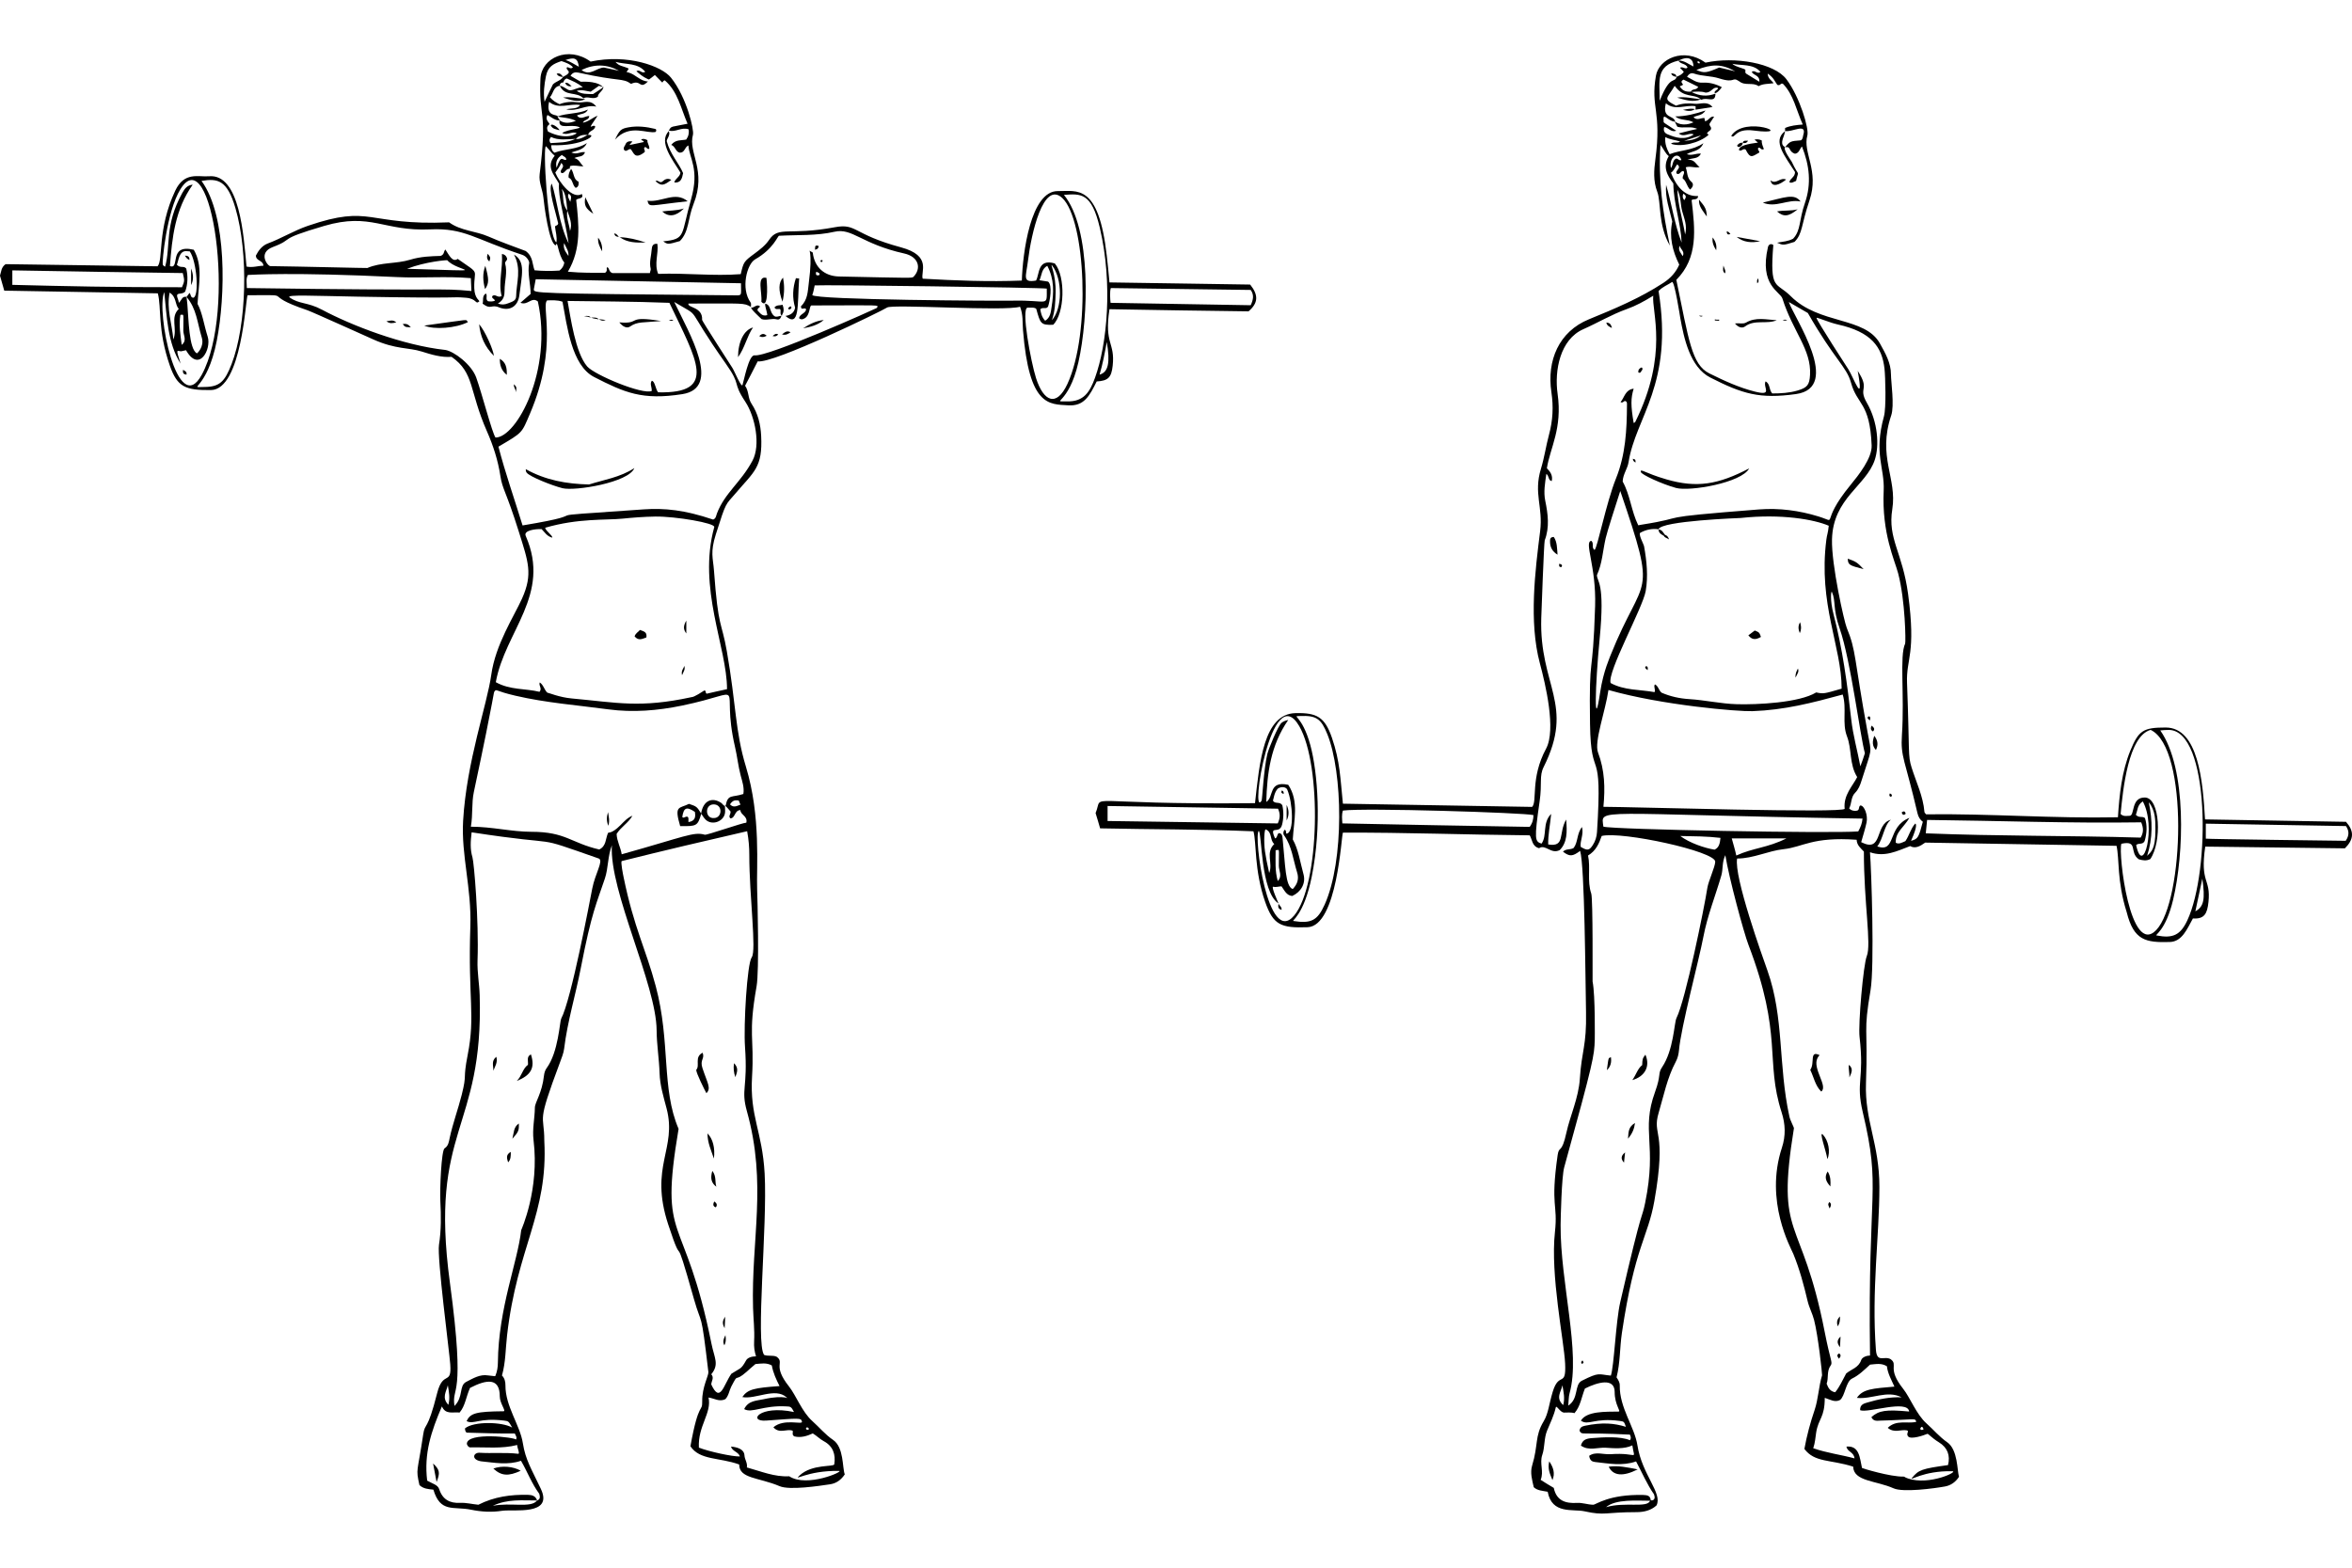 <?xml version="1.0" encoding="utf-8"?>
<!-- Generator: Adobe Illustrator 23.0.1, SVG Export Plug-In . SVG Version: 6.00 Build 0)  -->
<svg version="1.2" baseProfile="tiny" id="Layer_1" xmlns="http://www.w3.org/2000/svg" xmlns:xlink="http://www.w3.org/1999/xlink"
	 x="0px" y="0px" viewBox="0 0 900 600" xml:space="preserve">
<g>
	<path d="M648.81,42.06c0-0.16,0.02-0.1-0.1-0.1L648.81,42.06z"/>
	<path d="M897.29,324.68c3.49-3.49,3.59-6.56,0.41-10.15c-17.84-0.31-35.79-0.62-53.94-0.92c-0.82-14.56-2.55-35.17-15.07-35.17
		c-8.61,0-10.35,1.13-13.54,8.92c-3.21,7.86-4.18,16.84-4.72,25.43c-24.61,0.51-49.02-1.44-73.42-1.13
		c-0.21-0.31-0.62-0.62-0.62-0.92c-0.51-6.05-3.16-11.39-4.92-17.02c-1.46-4.68-0.72-5.17-1.74-32.4
		c-0.35-9.41,3.51-10.86,0.41-33.94c-2.17-16.17-7.88-21.07-6.05-32.51c1.89-11.87-5.75-20.09-0.41-35.89
		c1.28-3.78-0.1-12.85-0.1-15.69c0-4.41-2.16-8.1-4.2-11.79c-5.76-10.41-23.15-7.16-34.15-18.15c-5.61-5.61-8.08-1.96-6.67-19.59
		c-1.03-0.72-1.84-0.1-2.05,0.82c-3.42,14.68,4.68,16.98,5.54,19.69c4,12.68,11.13,19.49,10.56,29.23
		c-0.22,3.79-1.02,4.85-4.72,5.95c-3.17,0.95-6.46,1.13-9.74,1.13c-1.33-1.44-0.72-3.69-2.56-4.61c-1.14,2.28,3.03,5.69-4.1,3.9
		c-6.08-1.53-11.8-4.18-17.43-6.97c-6.78-3.36-7.86-12.99-12.61-35.79c8.41-8.51,7.18-19.18,5.85-30.46
		c0.31-0.72,2.46,0.21,2.46-1.64c-4.41,0.31-8-2.77-10.36-8.92c1.13-0.72,1.54-2.05,2.36-3.18c2.05,1.44-1.13,2.36-0.1,3.59
		c1.23,0.51,1.44-1.23,2.56-1.03c0.62,0.92-0.51,1.64-0.31,2.87c1.33,0.82,1.44,2.77,2.77,4.2c1.23-0.92,1.45-2.17,0.62-2.87
		c-1.91-1.59-1.54-3.79-2.26-5.64c1.85-0.62,3.49,0.41,5.33-0.1c-1.44-0.92-1.85-3.08-4.72-2.77c2.15-0.82,4.1-0.21,5.23-2.36
		c-1.95-0.21-3.38,0.92-5.43,0.21c2.15-1.33,4.92-0.92,6.36-4.2c-4.2,2.87-8.82,2.56-12.92,4.2c-1.03-1.95-1.95-4-1.64-6.56
		c1.86,1.07,3.79,1.04,5.65,1.73c-1.05,0.82-2.56-0.1-3.5,0.83c3.79,1.44,10.97-0.31,14.36-3.38c-0.17-0.35-0.36-0.53-0.67-0.45
		c0.38-0.8,1.22-1.15,1.49-1.5c0.62-1.13-0.62-1.23-0.41-2.36c0.41-0.62,1.03-1.54,1.74-2.67c-1.64-0.31-1.95,1.54-3.49,1.74
		c-0.1-0.31-0.1-0.62-0.21-1.23c-1.33-0.1-2.87,1.13-4.2-0.31c1.44-0.82,3.28-0.51,4.61-2.56c-4.1,1.33-7.59,2.26-11.59,2.26
		c2.05,1.74,4.61,0.92,6.97,2.26c-4.13,1.83-6.48,0.08-7.02-0.21c0.02,0,0.03,0,0.05,0c-0.52-2.76-5.12-0.95-3.59-7.08
		c3.49,2.97,7.49,0.51,11.38,1.13c0,0.47,0,0.86,0,1.32c2.02-0.31,4.14-0.62,6.46-1.02c-2.05-2.46-4.62-0.99-6.77-1.23
		c-2.36-0.27-4.82-0.21-7.18,0.72c-5.36-2.68-3.3-2.77-0.51-7.59c3.55,4.93,7.19,2.85,9.97,5.11c-3.01-0.23-6.03-1.1-9.04-0.59
		c2.93,0.81,5.88,1.92,9.11,0.66c0.32,0.26,0.43,0.37,0.23,0.16c2.12-1.19,5.33,1.52,5.33-2.36c-3.12,1.21-6.23,0.93-9.17-0.64
		c1.54-0.13,3.82-0.33,5.27,0.23c2.38,0.19,2.84-2.35,4.72-1.8c0.64,0.19-0.55,0.91-0.82,1.15c-0.94,0.84,0.04,1.92,2.45-1.39
		c-2.26-1.23-4.82-1.89-7.18-1.74c-2.66,0.17-4.2-1.33-6.15-2.26c0.72-1.13,1.53-1.62,2.67-1.23c3.16,1.08,6.46,0.83,9.64,1.85
		c6.5,2.07,4.66-0.89,7.69,1.13c2.26,1.85,5.23,0.21,7.38,1.85c1.74-1.03,3.79-0.82,5.74-1.13c-0.72-1.13-2.15-1.64-2.26-3.69
		c2.37,1.56,2.73,3.03,3.69,4.31c1.23,0.51,1.13-0.82,2.15-0.41c4.1,4.2,5.13,10.15,7.59,15.59c-2.46,0.21-4.72,0.41-6.77,1.33
		c0,0.47,0,0.78,0,1.15c2.59,0.62,8.46-3.3,6.97,1.52c-0.22,0.71-0.1,1.54-0.92,2.05c-4.02,0.31-4.1,0.32-6.04,2.64
		c2.51-0.39,1.05,1.58,3.78,2.49c1.64-0.21,1.74-1.85,2.67-2.77c2.87,7.18,3.69,14.25,1.13,21.64c-2.35,6.75-1.49,10.43-4.51,13.64
		c-1.85,1.03-3.9,1.13-6.15,1.54c2.36,1.03,2.36,1.03,6.67-0.31c3.17-3.17,2.48-6.28,5.74-15.89c3.85-11.34-2.68-18.3-0.82-24.82
		c0.74-2.59-2.93-14.81-8-21.53c-4.66-6.18-19.76-8.8-30.97-6.36c-8.35-6.02-17.84-1.47-18.97,5.02
		c-2.13,12.23,2.28,13.44-0.21,31.99c-0.55,4.1-0.87,8.29,0.72,12.41c1.54,4,0.17,12.47,4.82,20.61
		c-2.67-12.51-4.51-25.12-3.59-38.56c1.33,1.74,1.85,3.28,3.18,4.31c-2.46,4.1-0.62,7.38,1.74,10.46c0.1,7.79,2.87,15.07,3.18,22.66
		c-2.77-7.18-3.79-14.87-5.95-22.15c-0.41,5.02,1.33,9.54,2.36,14.05c-1.23,5.95,0.1,11.28,2.67,16.51
		c-1.23,2.87-3.27,5.15-6.05,6.97c-8.88,5.81-18.67,9.93-28.51,13.95c-11.51,4.7-16.17,15.8-14.36,27.89
		c0.83,5.54,0.57,10.76-0.92,16.3c-1.16,4.3-1.76,8.71-3.08,13.02c-2.9,9.49,0.87,14.54-0.31,23.89
		c-1.88,14.96-4.37,34.61-0.1,50.56c2.15,8.06,6.3,25.39,2.36,32.71c-6.08,11.29-3.25,20.17-5.33,22.25
		c-23.79-0.41-47.99-0.82-72.4-1.23c-0.99-9.55-1.07-16.15-4.2-25.23c-2.73-7.91-5.74-9.63-13.95-9.43
		c-12.16,0.28-13.75,18.8-15.48,34.46c-68.49,0.71-57.66-4.15-61.01,3.79c0.62,1.95,1.13,3.79,1.74,5.85
		c19.59,0.41,39.07,0.31,58.66,1.13c1.23,4.04,0.21,14.81,4.51,27.07c3.06,8.72,5.95,10.02,16.2,9.64
		c11.47-0.42,12.92-35.38,13.54-36.2c23.69-0.1,47.58,0.82,71.47,1.03c1.03,1.64,0.82,4.2,3.59,4.92c2.46-1.64,4.61,2.46,7.9,0.72
		c2.87-2.87,2.87-6.87,2.46-11.69c-3.06,5.32-0.23,10.64-6.87,9.54c-0.1-3.69,0.72-7.28,1.13-11.69c-3.49,3.49-1.44,8.31-3.69,11.38
		c-2.54-0.85-2.85-1.49-0.72-16.2c1-6.92-0.22-9.61,1.54-13.13c12.01-24.03-1.72-30.95-0.92-57.02c0.02-0.79,1.03-28.94,1.33-29.74
		c1.92-5,1.22-10.15,0.21-15.07c-0.72-3.49-0.1-6.77,0.41-10.36c1.13,0.82,0.62,2.46,2.05,2.77c0.51-2.05-0.51-3.59-1.85-4.92
		c1.23-7.84,5.99-15.19,4.1-28.51c-1.26-8.91,0.94-20.78,9.84-24.71c5.54-2.45,10.87-5.65,16.61-7.69
		c3.48-1.24,6.67-2.97,10.15-5.13c-0.64,6.11,5.98,22.37-6.87,48.3c-0.1,0.21-0.41,0.31-0.62,0.41c-1.13-6.67-1.13-9.43,0-13.13
		c-3.28,0.41-3.49,3.38-5.02,5.13c0.92,0.51,1.13-0.41,1.74-0.41c0.82,0.21,0.72,0.92,0.72,1.44c-0.05,9.64-0.53,19.07-4.2,28.2
		c-3.79,9.42-7.1,26.59-8.2,27.38c-1.33-0.92-0.1-2.56-1.23-3.49c-2.92,0.27,1.91,9.68,1.44,24.92
		c-0.92,29.68-2.37,16.26-1.95,45.12c0.34,23.32,4.9,6.67,2.67,41.43c-0.11,1.74-0.62,3.48-1.64,5.02
		c-1.34,2.04-2.05,2.15-4.61,0.62c-0.31-2.36,1.23-4.61,0.51-7.59c-2.05,2.56-1.44,5.64-3.18,8c-1.23,0.82-2.97,0.21-4.1,1.44
		c2.56,1.95,3.69,1.85,6.56-0.31c1.76,5.67,2.01,49.18,2.26,61.73c0.25,12.97-1.66,14.6-2.36,25.43c-0.48,7.4-3.76,14.31-5.13,20.61
		c-1.87,8.6-2.82,4.77-3.38,8.72c-2.84,19.93,0.18,18.46-1.03,29.43c-1.8,16.4,3.47,41.5,3.9,50.25c0.46,9.42-2.32,2.94-4.72,10.77
		c-1.47,4.8-1.66,8.35-3.49,11.38c-3.49,5.8-1.98,8.92-4.41,16.92c-0.84,2.76,0,5.54,0.62,8.31c1.44,1.33,3.28,1.33,5.33,1.74
		c1.62,8.75,9.61,6.48,14.15,7.49c7.82,1.73,7.67,0.31,19.79,0.31c2.87,0,5.54-0.62,7.69-2.56c2.44-4.64-5.53-11.73-7.28-22.97
		c-1.12-7.19-6.92-14.4-6.77-22.97c0.02-1.23-0.62-2.15-1.23-3.08c1.44-5.64,1.21-11.39,2.05-17.02
		c4.94-33.19,9.93-36.44,12.41-50.45c4.9-27.73-0.97-24.9,1.64-33.74c1.94-6.57,3.27-13.44,6.56-19.59c0.72-1.33,1.1-2.87,1.23-4.41
		c0.76-8.81,7.62-34.38,9.33-43.38c1.54-8.1,4.61-15.69,6.87-23.48c0.72-2.46,0.21-5.13,1.54-7.79c1.4,8.81,7.09,29.73,8.82,34.25
		c13.31,34.82,6.3,44.28,12.72,64.19c1.45,4.51,1.62,8.92,0.1,13.54c-6.72,20.44,3.46,38.39,4.41,40.71
		c2.36,5.78,3.98,11.8,5.43,17.95c0.61,2.57,1.82,4.72,2.46,7.18c1.59,6.12,3.16,20.79,3.08,21.23c-1.33,4.41-1.44,9.13-2.87,13.33
		c-1.64,4.82-2.97,9.74-3.9,14.87c3.94,5.26,9.79,3.97,18.66,6.77c0.2,5.71,8.71,5.29,15.48,8.31c3.63,1.62,15.51,0.05,19.69-0.72
		c2.16-0.39,4-1.64,5.33-3.69c-0.73-2.35-0.41-10.39-4.51-13.23c-2.97-2.05-5.24-4.81-7.9-7.18c-3.92-3.48-6.25-9.86-8.92-13.23
		c-6.4-8.07-1.75-9.08-4.82-11.38c-2.49-1.42-5.25,1.61-5.64-3.59c-1.71-22.74,1.33-43.49,1.33-62.35c0-16.63-5.66-25.22-5.13-39.79
		c0.82-22.3-1.12-18.63,1.74-35.48c1.55-9.13,0.34-45.97-0.21-52.81c5.64,1.95,10.25-0.41,15.38-2.36c1.95,1.13,3.9,0,5.74-1.33
		c24.41,0.41,48.61,0.82,73.22,1.23c1.16,5.03,0.08,13.32,3.9,25.43c2.7,10.8,7.3,11.66,16.51,11.38c4.65-0.14,6.54-4.88,8.82-9.02
		c4.39,0.31,5.48-1.82,5.95-6.26c0.97-9.19-3.31-7.03-1.23-21.23C861.81,324.27,879.65,324.47,897.29,324.68z M844.06,315.24
		c18.15,0.31,35.99,0.62,53.63,0.92c1.23,1.8,1.32,3.58-0.1,5.64c-0.13,0-53.53-0.65-53.53-0.82
		C844.06,318.99,844.06,317.46,844.06,315.24z M673.62,27.5c-1.13,1.13-2.15-0.92-3.28,0c0.51,1.41,3.08,1.16,2.88,3.79
		c-6.14-3.9-5.33-2.75-5.33-4.47c0-0.6-3.75-1.12-5.02-2.4C666.25,25.18,670.97,24.32,673.62,27.5z M650.45,24.22
		c-0.82,0-0.82,0-0.92-0.72C650.19,23.39,650.45,23.67,650.45,24.22z M663.99,27.29c-2.56-0.62-4.41-1.03-6.15-1.44
		c-4.82,2.06-5.72,2.25-8.72,0.92C655.08,24.45,658.78,24.4,663.99,27.29z M650.9,51.81c-1.88,1.61-4.11,1.96-6.47,2.08
		C646.59,53.2,648.75,52.51,650.9,51.81z M649.84,33.24c-0.7,1.42-2.26,0.54-2.82,1.85c-2.32,0.13-3.28-0.64-4.17-1.84
		c-0.34-0.45,1.04-0.38,1.15-0.93c-0.49-0.69-1.06-1.16,0.21-1.85C646.12,31.33,648.64,32.7,649.84,33.24z M648,25.44
		c-1.94-0.92-3.58-2.35-5.72-2.26C646.36,21.15,648,22.71,648,25.44z M635.08,38.57c0-7.75-1.56-13.29,7.18-15.38c0,0,0,0,0.01,0
		c0.62,1.42,2.87,1.02,3.48,2.66c-0.76,0.91-1.96-0.6-2.87,0.1c0.02,0.01,1.18,1.28,1.44,1.54c-0.49,0.73-1.42,1.44-2.7,1.83
		C640.65,32.2,639.23,28.21,635.08,38.57z M636.6,46.6c-0.43-4.25,1.42-0.21,4.26-0.05c0,0.12,0.33,0.64,0.99,1.96
		c2.23,0.65,4.54-0.21,6.85,0.54c1.48,0.48,1.02,0.01-6.34,2.02c2.16,1.75,4.03-0.6,5.74,0.41c-3.38,2.26-6.75,1.3-10.05-0.1
		c-1.19-0.51-1.64-1.43-1.23-2.77c1.64,0.21,2.56,2.15,4.61,1.44C636.07,46.58,636.63,46.93,636.6,46.6z M643.38,61.23
		c0,0.05-0.28,0.11-0.33,0.11c-0.77,0.08-1.25-1.04-1.93-0.51c-1.23,0.82-0.82,2.36-1.74,3.49C638.49,60.24,642.2,57.7,643.38,61.23
		z M644.09,74.15c1.23,0.62,1.23,1.33,0.41,2.46C643.8,75.81,643.77,75.11,644.09,74.15z M641.84,72.62
		c1.42,2.54,1.11,5.42,1.85,8.2c0.74,2.79,2.03,5.4,1.13,8.92C643.79,83.59,642.04,78.26,641.84,72.62z M642.76,94.05
		c0.22,1.35,2.07,2.17,1.13,4C643.28,96.84,641.93,95.79,642.76,94.05z M423.82,314.22c0-2.05,0-3.69,0-5.74
		c21.84,0.31,43.58,0.72,65.22,1.03c0.91,2.05,0.82,3.57-0.1,5.64C467.2,314.83,445.56,314.53,423.82,314.22z M491.4,319.76
		c2.97,4.2,3.41,9.22,4.92,14.05c0.81,2.57,0.18,4.52-1.64,6.46c-2.89-0.96-2.84-9.32-3.9-19.48c-0.1-0.92-0.21-1.74-1.33-1.95
		c-0.92,0.31-0.51,1.74-1.54,2.05c-2.47-5.55,1.63-1.26,2.67-5.23c0.63-2.41,0.64-5.07,0.1-7.49c-1.03-1.54-2.77-0.31-3.59-1.74
		c0.28-0.56,0.4-3.03,1.86-4.61c1.47-0.98,3.21-0.56,3.61,0.36c2.15,4.92,2.74,16.56-0.24,16.87c-0.41,0.1,0.1-1.44-0.82-1.44
		C491.05,318.23,490.88,319.12,491.4,319.76z M488.94,337.19c-1.13-3.89-0.82-7.84-0.82-11.79c1.64,0,1.23-1.48,1.23,5.95
		C489.35,333.29,490.79,335.34,488.94,337.19z M485.66,334.11c-0.78-3.47-1.31-6.1-1.61-8.27c-0.53-3.81-0.24-8.58,0.27-8.41
		c2.64,1.07,1.47,4.08,3.29,5.6C484.13,326.31,487.2,330.41,485.66,334.11z M481.66,318c1.26,0.63,0.66,23.43,7.59,27.79
		c-0.04-0.1-3.01-6.67-2.04-6.41c1.13,0.3,2.11-0.15,3.17-0.15c1.13,1.54,1.85,3.49,4.1,3.69c3.33-1.53,5.28-4.79,4.31-8.31
		c-1.28-4.63-1.95-9.54-4.1-13.33c0.41-7.49,2.46-14.56-1.74-20.92c-7.74-1.63-5.34,4.67-8.41,6.57
		c0.31-10.97,1.64-21.64,8.41-31.38c-1.05,0.23-1.89,0.56-2.52,1.06c-1.39,1.09-5.02,10.05-5.48,11.97
		c-1.44,6.07-1.92,17.41-2.2,17.86c-4.54,7.31,3.77-46.87,14.41-28.53c8.68,14.97,7.89,60.76-1.95,72.5
		C485.09,362.48,479.63,319.67,481.66,318z M506.89,346.21c-2.74,6.11-5.2,7.35-11.94,6.28c-1.01,0,3.99-1.94,7.01-17.05
		c3.88-19.38,2.24-39.97-0.54-50.21c-3.23-11.89-7.48-11.03-3.98-11.19c6.35-0.29,8.12,1.14,10.47,6.95
		C513.81,295.59,514.45,329.35,506.89,346.21z M585.34,316.47c-24-0.41-47.79-0.82-71.68-1.33c-0.1-1.73-0.33-3.31,0.21-4.91
		c8.17-1.11,69.5,0.82,72.91,1.73C586.77,313.5,586.46,314.94,585.34,316.47z M623.17,176.91c2.71-17.38,17.25-29.66,11.49-65.53
		c1.52-1.62,3.34-2.24,5.15-3.44c0.94-0.62,3.14,13.69,3.16,13.79c1.37,7.53,3.66,18.79,11.49,22.77
		c12.36,6.29,18.88,8.25,32.78,6.32c17.83-2.48-0.77-29.33-2.74-35.23c2.56,1.44,4.92,2.87,7.28,4.21
		c10.06,17.66,14.83,20.52,16.51,26.66c2.35,8.62,7.23,7.43,7.9,24c0.2,4.89-4.98,11.37-8.1,15.18c-12.35,15.04-4.07,14.52-12.31,12
		c-7.3-2.24-14.93-3.27-22.66-2.67c-43.3,3.4-25.04,2.7-45.09,5.86c-1.15,0.18-1.17,0.28-1.17,0.17c-2.66-5.43-3.07-11.58-5.94-16.7
		C621.02,181.52,622.79,179.37,623.17,176.91z M633.13,264.9c-5.64-1.03-11.59-0.62-16.82-3.49c-1.39-4.16,12.31-28.76,13.42-35.18
		c0.98-5.65,0.4-11.48-0.61-17.11c-0.17-0.96-2.46-4.9-1.35-5.27c2.1-1.13,4.37-1.62,6.87-1.29c-0.01,0.01-0.04,0.04-0.09,0.09
		c0.04,0,0.07,0.01,0.1,0.01c0-0.07,0-0.1,0-0.1c0,0,0.01,0,0.01,0c0.86-3.23,31.28-4.3,31.38-4.31
		c15.68-1.69,28.24,0.59,33.74,2.97c-0.31,3.05-0.66,3.26-0.92,5.33c-3.16,24.75,5.85,40.8,5.85,57.02
		c-6.77,1.95-6.87,2.05-9.74,1.44c-6.47,3.98-22.77,4.73-30.35,4.51c-6.15-0.17-12.2-1.58-18.25-1.95
		c-3.69-0.23-7.28-1.03-10.56-2.46c-1.13-0.91-1.23-2.55-2.55-3.17l-0.01-0.01C632.63,262.93,633.6,263.81,633.13,264.9z
		 M701.62,235.15c-1.47-5.62-0.92-9.26-0.64-8.61c1.61,3.66,0.22,6.04,2.99,14.05c4.26,12.27,7.83,41.3,9.64,47.68
		c-0.51,1.74-1.13,3.38-1.74,5.02c-1.13-6.05-2.81-11.89-3.49-17.95C706.87,261.83,705.07,248.29,701.62,235.15z M612.1,244.61
		c2.14-21.99-1.03-21.86-1.03-24.51c2.03-4.43,2.19-8.97,3.33-14.06c0.57-2.52,3.83-12.66,5.6-18.13c14.5,42.6,9.1,30.83-3.78,63.03
		c0,0.25-2.67,5.71-3.91,13.98C609.87,281.3,610.37,262.36,612.1,244.61z M611.48,287.97c-1.54-4.08,2.88-15.97,4-23.89
		c20.58,5.86,49.64,8.29,55.08,8.1c12.21-0.42,22.74-3.14,34.56-6.36c1.64,5.43-0.34,10.88,1.64,16c1.91,4.94,0.82,10.66,3.9,15.59
		c-1.67,3.35-5.36,6.91-4.79,12.12c0.2,1.81-81.9-0.74-92.32-0.74C614.25,301.54,614.07,294.82,611.48,287.97z M597.86,530.18
		c0.46,2.66,1,4.92,0.31,7.59C595.08,534.99,597.45,532.56,597.86,530.18z M614.56,576.84c3.71-3.18,11.89-2.46,16.84-2.46
		C630.33,577.28,621.89,574.7,614.56,576.84z M619.36,540.25c-4.97,0.08-12.23-0.23-14.43,3.48c2.9,2.04,5.09-1.21,14.87,0.1
		c1.74,0.23,1.64,0.31,2.36,2.26c-4.46-1.37-8.91-1.82-15.69-0.41c-1.2,0.25-1.96,0.73-2.05,1.95c1.19,1.78-0.34,0.45,19.28,1.44
		c0.21,0.62,0.62,1.23,0,2.15c-3.72-1.6-10.39-1.13-14.46-0.82c-2.22,0.17-3.67,0.59-4.31,2.87c3.08,2.15,6.46,0.62,9.54,0.82
		c2.86,0.18,7.12,0.6,10.15-0.91c0.88,6.17,2.41,2.62-8.31,3.38c-2.78,0.2-5.74-1.13-8.2,0.62c0.21,1.74,1.13,2.25,2.15,2.36
		c5.24,0.57,10.56,1.64,15.79-0.21c2.26,4.2,4.1,8.61,6.87,12.61c0.94,2.61-1.25,2.35-1.25,2.25c-0.16-1.67-1.19-1.98-2.86-2.02
		c-13.25-0.33-18.16,3.77-19.16,3.74c-2.23-0.06-4.14-0.83-6.17-0.71c-4.41,0.27-7.9-0.82-8.92-5.74c-1.74-1.03-3.28-1.95-5.02-3.08
		c1.33-3.18-0.51-6.26,0.62-9.54c1.02-2.97,0.61-6.36,1.85-9.33c1.2-2.89,2.6-5.69,3.32-8.86c0.23-1.02,1.55,1.76,3.04,1.99
		c1.07,0,2.92-0.18,4.11,0.22c2.36-2.77,2.67-6.15,4-9.43c4.96-2.48,11.38-4.21,11.38,1.33
		C617.85,537.73,620.43,540.23,619.36,540.25z M653.32,339.85c-1.14,7.5-8.41,43.07-11.79,49.74c-0.93,1.83-1.05,12.21-5.54,18.87
		c-1.69,2.5-0.27,2.83-2.67,9.43c-5.47,15.08,0.85,19.81-3.79,42.45c-1.42,6.91-0.6-0.75-9.54,38.04
		c-1.71,7.42-2.35,24.49-3.59,28.1c-4.9-0.45-4.25-1.47-11.08,1.95c-3.02,1.51-1.06,6.83-5.23,9.54c0.21-1.95,0.14-3.37,0.51-4.72
		c4.36-15.54-3.58-42.33-3.43-64.46c0.02-2.48,0.38-18.37,1.37-21.99c11.31-40.89,11.5-42.73,11.7-48.75
		c0-0.11,0.25-16.92-0.83-22.41c-0.03-0.13,0.17-31.65-0.51-33.64c-1.64-4.78-0.21-9.96-1.23-14.57c3.08-1.85,4.2-4.61,5.23-7.49
		c7.71-1.87,43.57,5.89,43.44,9.86C656.29,331.83,653.73,337.19,653.32,339.85z M656.09,325.19c-3.85-0.6-9.59-2.58-13.13-5.23
		c5.13,0.1,10.25,0.1,15.38,0.72C658.14,322.73,657.84,324.37,656.09,325.19z M613.54,316.38c-0.86-7.28-5.03-4.76,99.16-3.08
		c-0.2,1.99-0.71,3.15-1.64,4.91C700.8,319.04,617.02,317.5,613.54,316.38z M662.66,320.88c7.28,0,14.05,0,20.92,0
		c-7.31,3.66-12.68,3.58-19.18,6.56C663.89,325.09,663.27,323.14,662.66,320.88z M736.08,547c-0.56,0.44-0.97,0.35-1.33-0.1
		C735.26,545.67,735.67,545.97,736.08,547z M722.03,522.91c0.31,2.77,1.74,5.23,2.87,7.79c-8.35,0.72-12.09,0.91-14.36,4.31
		c5.83,0.62,11.54-3.07,17.13-0.21c-4.51-0.21-8.82,0.73-13.02,1.95c-1.43,0.41-2.97,0.82-2.87,2.97
		c2.89,1.24,18.17-4.24,18.77,0.51c-8.92-0.82-11.59-0.41-14.46,2.15c0.82,1.74,2.26,1.36,3.49,1.33
		c12.89-0.33,13.49-1.17,13.64,0.51c-3.59,0.72-7.59-0.92-10.87,2.26c2.57,2.14,5.02,0.51,7.3,0.96c1.16,0.23-0.51,1.28,0.56,2.38
		c1.12,1.15,5.8-0.42,7.29-1.04c0.33-0.17,1.58,1.48,4.43,3.23c3.3,2.02,4.41,5.02,3.49,8.72c-10,1.38-11.29,1.83-13.78,4.9
		c-1.19,1.47,4.16-2.8,15.41-2.55c2.61,0.06-8.75,5.52-16.87,2.8c-1.5-0.5-1.38-0.75-1.69-0.74c-5.21,0.12-15.99-3.21-15.99-3.31
		c-0.86-3.88-0.98-8.63-5.95-8.18c0.31,2.05,2.87,2.05,3.08,4.51c-5.33-1.44-10.56-2.05-15.79-3.89c0.72-2.05,0.82-4.1,1.13-6.05
		c0.85-5.35,3.28-5.57,3.28-13.23c2.15,0.7,3.89,1.85,5.85,0.82c1.93-1.49,2.18-7.03,4.61-8.2c2.68-1.3,4.72-3.38,6.87-5.33
		C717.81,522.09,719.9,521.59,722.03,522.91z M714.34,365.9c-1.33,3.27-3.34,26.03-2.77,30.97c1.9,16.57-1.56,16.99,1.23,28.82
		c7.1,30.12,1.86,27.75,2.77,93.11c-1.23,0-3,0.61-3.38,1.74c-0.99,2.95-3.79,3.49-5.74,5.13c-1.33,2.46-2.46,5.02-4.2,7.18
		c-2.69-0.41-3.02-3.02-3.28-3.28c0.82-2.15-0.06-4.76,1.54-6.97c0.86-1.2-0.1-1.69-2.26-12.72c-8.95-45.8-18.83-34.72-11.8-78.07
		c0-0.46-1.39-2.91-1.73-4.48c-4.34-19.77-1.95-37.68-8.41-55.89c-1.89-5.33-12.91-36-11.59-42.86c6.26,0,11.8-2.94,17.84-3.59
		c7.39-0.8,10.9-4.8,27.89-3.59c0.1,2.15,1.54,3.18,2.77,4.51C713.21,345.59,716.15,361.44,714.34,365.9z M731.26,321.81
		c2.94-6.48,1.66-6.7,1.55-6.55c-1.76,2.03-2.19,4.44-3.7,6.66c-1.23,0.51-2.46,1.33-3.69,0.62c-0.21-4.1,3.18-5.95,5.23-9.54
		c-8.73,3.52-4.86,13.44-12.31,10.97c2.35-3.04,2.61-8.29,5.23-10.25c-6.4,1.72-2.87,12.89-11.38,8.6c0.72-2.56,1.52-5.03,2.05-7.49
		c0.6-2.77-0.82-6.56-2.36-6.56c-0.71,0.35-0.33,1.33-0.9,1.8c-0.32,0.32-2.28,0.57-3.4-0.67c1.03-1.85,0.62-4.31,2.26-5.95
		c1.33-1.33,1.95-2.97,2.46-4.61c4.17-13.28,3.94-9.82,2.36-18.46c-5.29-28.85-4.32-31.21-8-40.1c-0.96-2.33-5.89-24.13-5.64-33.84
		c0.4-15.81,13.04-20.44,16.37-30.43c1.81-5.43,1.22-14.51-3.04-21.87c-3.51-6.07,1.42-4.68-3.49-12.2c2.6,14.3-1.78,2.1-3.59-0.62
		c-0.17-0.26-12.01-18.47-12.17-19.64c0-0.4,4.85,1.78,8.17,2.51c12.76,2.83,16.9,8.54,17.84,16.92c0.35,3.08,0.69,15.01-0.21,18.25
		c-3.98,14.4,0.31,19.59-0.1,28.41c-0.76,16.34,4.21,26.61,5.54,31.69c2.74,10.46,2.94,26.29,2.67,26.87
		c-2.21,4.71-0.2,19.51-1.23,34.97c-0.57,8.51,1.15,9.26,5.95,29.94c0.33,1.43,1.03,2.56,2.05,3.28
		C734.17,320.52,734,321.06,731.26,321.81z M736.9,318.94c0.21-1.85,0.31-3.18,0.51-5.13c27.48,0.31,54.76,1.33,81.93,0.92
		c0.92,2.26,0.92,3.9-0.21,5.85C791.86,319.76,764.38,320.06,736.9,318.94z M817.4,323.45c0.92-1.03,2.81,0.13,3.36-1.92
		c0.7-2.59,0.96-5.52,0.02-8.44c-1.23-0.89-2.11,0.14-3.5-1.24c0.72-1.64,0.51-3.79,2.67-5.13
		C825.19,316.24,820.09,336.02,817.4,323.45z M822.22,307.04c2.56,3.08,2.56,6.87,2.56,10.56c0,7.49-1.63,8.4-3.18,9.95
		C823.78,320.82,823.74,314,822.22,307.04z M811.75,322.93c6.66-1.4,2.82,3.25,6.67,5.95c1.53,0.43,2.93,0.68,4.41-0.1
		c4.46-6.52,3.81-23.46-2.08-23.55c-5.46-0.09-3.75,7.04-5.89,7.01c-1.19-0.01-2.24,0.38-3.4-0.69c0.88-9.36,2.96-29.9,11.49-32.2
		c14.67,6.9,12.73,65.55,2.15,76.6C815.17,366.32,810.47,326.82,811.75,322.93z M836.98,352.26c-2.62,5.6-5.5,6.99-11.73,5.77
		c-0.98-0.19,3.39-1.46,6.3-13.67c4.14-17.35,5.37-50.19-4.92-64.81c1.23-0.12,2.29-0.19,3.22-0.19
		C845.63,279.34,845.86,333.32,836.98,352.26z M840.06,348.78c0.92-4.2,1.74-8.2,2.67-12.51
		C843.85,344.16,843.34,347.03,840.06,348.78z"/>
	<path d="M425.77,139.98c0.99-9.09-3.3-8.05-1.23-21.64c17.74,0.31,35.58,0.62,53.22,0.82c3.69-3.18,3.9-6.15,0.62-10.25
		c-17.64-0.31-35.69-0.51-53.84-0.82c-0.31-3.49-0.64-6.87-1.03-10.25c-3.17-27.73-11.34-24.6-18.66-24.71
		c-10.53-0.16-13.52,23.92-13.84,34.25c-12.82,0.51-25.43,0-37.94-0.72c-0.9-2.55,3.7-8.76-8.31-12
		c-18.61-5.02-16.82-9.28-25.33-7.69c-17.69,3.31-21.46-0.62-25.12,4.82c-1.45,2.15-3.48,3.7-5.54,5.23c-4.19,3.1-4.2,3.18-5.33,7.9
		c-10.46,0.82-21.02-0.51-31.58-0.1c-1.64-3.9,0.21-7.69-0.31-11.49c-1.64-0.21-2.08,0.82-2.15,1.95c-0.17,2.56-1.04,5.03-0.41,7.59
		c0.1,0.41-0.21,0.92-0.31,1.64c-5.02,0-9.95,0-14.36,0c-1.44-0.51-1.03-1.85-1.95-2.26c-0.62,0.51,0.41,1.23-0.82,2.15
		c-4.1,0-8.92,0.1-14.25-0.41c5.23-8.82,4.2-18.05,3.18-27.48c0.53-0.74,3.13-0.31,2.15-2.26c-3.55,2.13-8.57-4.32-10.15-8.2
		c0.72-1.13,1.74-2.15,2.26-3.69c1.95,1.74-0.82,2.36,0,3.79c1.31,0.61,1.73-1.76,3.21-1.55c0.09-0.35,0.17-0.65,0.17-1.02
		c1.64-0.51,3.38,0.1,5.13,0.1c-1.23-1.13-1.64-2.77-3.49-3.18c1.54-0.82,3.38-0.21,4.1-2.26c-1.74-0.31-3.18,1.13-5.23,0.1
		c2.36-0.82,4.82-1.03,5.95-3.59c-3.79,2.56-8.41,2.15-12.41,3.69c-1.03-0.72-1.23-1.64-1.23-2.87c12.08,0.46,18.08-4.3,14.15-3.91
		c0.11-1.73,2.46-1.53,2.67-3.27c-0.87-1.21-3.85,2.8,0.92-4.1c-1.95,0.72-3.38,2.26-5.64,2.67c0.51-1.33,2.26-0.82,2.46-2.56
		c-1.54-0.1-3.28,1.74-4.72-0.21c1.44-0.72,3.28-0.41,4.2-2.26c-3.66,1.73-7.82,1.24-11.59,2.64c0-0.97-4.66,0.44-3.28-5.61
		c3.69,3.08,7.79,0.51,11.9,1.23c-1.23,1.64-3.08,1.13-5.33,1.64c4.31,1.03,7.38-1.95,11.49-1.03c-2.26-2.97-4.82-1.35-6.97-1.64
		c-2.36-0.32-4.82-0.21-7.08,0.72c-1.33-0.62-2.56-1.33-3.69-2.67c1.33-1.44,1.23-4,3.79-4.41c-0.12-1.19,1.33-1.36,1.33-1.23
		c0.21-0.51,0.31-1.23,1.33-1.54c2.26,1.01,4.03,1.63,6.15,3.38c-2.24,0-3.28,1.15-4.96,1.13c-1-0.02-2.19-1.48-3.86-1.74
		c2,4.4,6.44,2,9.13,4.92l-0.1-0.1c1.74-1.03,3.59,0.72,5.54-0.62c0-1.39,1.79-1.99,2.11-3.54c0-0.13,0.04-0.07,0.14-0.04
		c-0.04-0.03-0.08-0.05-0.11-0.08c0-0.01,0.01-0.02,0.01-0.02c-0.67,0-1.15-2.3-8.72-2.05c-1.23-0.72-2.56-1.44-3.9-2.26
		c0.82-1.33,1.74-1.44,2.97-1.23c16.15,3.59,16.83,1.93,20.2,4.31c3.96-1.85,3.13,2.4,6.46-0.92c-2.93-0.09-4.74-2.71-7.5-3.45
		c-0.88-0.24-0.9,0.17,0.08-1.32c0.23-0.46-2.7-0.96-3.87-1.7c-0.39-0.25-0.77-0.56-1.13-1.02c4.28,1.12,8.51,0.31,11.38,3.79
		c-1.33,0.92-2.05-1.13-3.38-0.21c1.28,1.13,2.57,2.17,4.11,2.87c0.9,0.41,0.35,0.59,2.96-1.44c4.32,4.32,2.02,2.64,3.79,2.05
		c5.02,4.31,6.15,10.77,8.72,16.61c-6.38,1.34-6.19,0.72-7.15,2.6c2.51,0.79,4.84-1.46,7.56-0.45c0.21,1.33,0,2.56-0.92,3.9
		c-1.85,0.41-4.1-0.1-5.74,2.05c1.54,0.51,1.64,2.56,3.18,2.97c2.05,0.1,1.85-2.05,3.38-2.77c0.34,4.94,4.34,9.03,1.03,20.61
		c-3.95,13.82-1.85,15.22-10.66,16.1c1.74,1.23,1.74,1.23,6.36-0.1c3.58-3.58,3.02-8.6,5.23-14.15c5.17-12.97-2.14-19.55-0.21-26.56
		c0.49-1.78-2.32-14.2-8.41-21.84c-3.54-4.44-16.62-9.16-30.76-6.15c-8.55-6.2-18.78-1.41-19.18,6.46
		c-0.76,15.09,2.82,11.62-0.31,36.61c-0.4,3.18,1.14,5.95,1.44,9.02c0.26,2.74,2.13,17.61,4.72,18.25c0.76-2.49,0.78,3.64,3.28,6.56
		c-0.21,1.33-0.82,2.26-1.85,3.08c-3.08,0.21-6.26,0.21-9.54-0.1c-0.92-2.36-0.51-5.23-3.38-7.38c-4.31-1.64-9.33-3.38-14.25-5.54
		c-4.92-2.15-10.56-2.15-15.07-5.43c-31.89,1.31-29.51-7.06-54.04,1.33c-5.34,1.83-10.06,4.78-15.38,6.77
		c-2.16,0.81-3.59,2.77-4.51,4.61c0,2.15,2.77,1.74,2.87,3.9c-2.05,0-4.1,0.82-6.46,0.31c-1.1-11.76-2.52-35.59-14.36-34.56
		c-4.04,0.35-9.43-1.88-12.92,5.54c-6.98,14.84-4.52,26.67-6.77,28.92c-19.28-0.31-38.87-0.51-58.14-0.82
		c-1.74,1.23-1.64,2.87-2.15,4.4c0.51,1.74,1.03,3.59,1.64,5.74c19.48,0.31,39.07,0.72,58.76,1.03c1.45,5.4-0.16,14,4.61,27.69
		c2.83,8.11,5.84,9.43,15.69,9.33c11.87-0.12,13.29-35.22,14.05-36.3c19.56,0,3.78-0.7,22.87,5.74c1.77,0.6,25.11,11.13,25.23,11.18
		c8.58,3.85,13.53,3.06,18.46,4.61c3.78,1.19,7.59,2.36,11.49,2.05c8.83,6.16,6.62,12.79,13.54,28.51
		c2.44,5.55,4.21,11.07,5.13,17.02c0.84,5.41,2.13,5.62,7.08,21.43c3.6,11.52,5.44,16.13,1.23,25.53
		c-3.04,6.79-10.18,17.58-11.79,29.23c-1.57,11.37-9.47,33.25-10.77,55.89c-0.75,13.2,3.26,25.58,2.77,40.4
		c-0.94,28.07,1.99,33.85-1.03,49.22c-1.93,9.86-0.15,6.77-2.26,15.18c-1.39,5.52-3.39,10.87-4.61,16.51
		c-0.31,1.44-0.49,3.11-1.95,4c-1.27,0.77-1.86,15.94-1.64,20.1c0.3,5.64,0.37,11.19-0.51,16.82c-0.78,5.01,3.94,40.67,4.31,45.74
		c0.61,8.37-2.76,2.09-5.02,11.07c-3.81,15.14-4.62,10.99-5.33,15.79c-2.22,15-2.9,12.79-1.44,19.38c1.54,1.44,3.38,1.54,5.33,1.74
		c2.7,9,7.61,6.29,14.46,7.69c3.9,0.8,7.79,1.03,11.79,0.41c4.38-0.67,19.79,1.98,14.87-8.41c-3.57-7.54-5.88-11.11-6.87-17.43
		c-1.08-6.95-6.74-14.22-6.67-22.15c0.01-1.44-0.31-2.77-1.33-3.79c1.44-5.13,1.36-10.25,1.95-15.38
		c3.87-33.86,15.75-46.44,14.25-74.45c0-10.85-3.2-5.43,6.05-30.15c0.61-1.64,1.32-3.39,1.54-5.13c1.28-10.47,4.35-20.42,6.36-30.76
		c4.18-21.56,6.05-24.81,9.23-34.35c1.33-4,1.03-8.31,2.67-12.72c-1.04,17.64,17.03,53.26,17.13,70.86
		c0.03,5.43,0.96,10.87,1.13,16.41c0.13,4.51,1.51,9.03,2.67,13.43c4.1,15.56-6.7,22.12,0.62,44.4c6.52,19.86,1.4-1.42,9.84,28.51
		c3.11,11.01,2.64,3.21,5.54,28c0.15,1.33-2.45,5.8-2.36,11.18c0.08,4.57-1.31-0.56-4.51,17.23c3.61,5.42,10.97,4.2,18.66,6.97
		c0,5.48,7.39,4.88,15.48,8.31c3.85,1.63,15.15-0.11,19.28-0.72c2.35-0.34,4.2-1.64,5.64-3.79c-0.98-2.58-0.28-10.38-4.51-13.23
		c-2.95-1.99-5.24-4.81-7.9-7.18c-3.92-3.48-6.25-9.86-8.92-13.23c-6.53-8.23-1.54-9-4.72-11.38c-1.44-0.72-3.28-0.1-4.82-0.72
		c-3.34-4.62,1.32-49.49,0.21-69.42c-0.91-16.3-5.73-21.74-4.82-37.02c0.92-15.43-1.59-15.81,1.74-34.66
		c1.05-5.92,0.36-33.19,0.21-37.12c-0.32-8.2,1.55-27.73-4.31-46.97c-4.13-13.57-3.69-23.62-7.28-44.09
		c-2.07-11.8-3.28-8.3-4.92-30.87c-0.36-4.91-1.51-6.9,0.72-13.95c4.04-12.8,3.67-11.09,7.49-15.59c7.21-8.49,10.44-9.94,9.84-22.05
		c-0.22-4.41-1.23-8.61-3.69-12.31c-1.44-2.15-0.92-4.72-2.46-6.87c1.54-2.97,3.18-6.05,4.82-9.33c6.2,0.89,47.67-19.37,49.53-20.61
		c2.07-1.38,45.09,1.54,50.86-0.31c1.23,3.08,0.9,6.05,1.13,8.92c2.34,29.35,10,28.36,17.33,28.82c6.12,0.38,8.14-3.66,10.87-9.13
		C424.03,145.72,425.28,144.5,425.77,139.98z M425.06,110.25c17.95,0.21,35.79,0.51,53.53,0.72c1.35,1.94,0.98,3.69,0,5.85
		c-17.84-0.31-35.69-0.62-53.63-0.92C424.81,114.49,424.6,111.61,425.06,110.25z M215.04,59.29c0.62,0.72,1.64,0.72,1.64,1.85
		c-1.42,0.57-1.83-2.51-3.69,3.08C212.44,61.97,213.2,60.45,215.04,59.29z M226.02,35.09c1.03-0.72,2.05-1.44,3.18-2.26
		c1.92,0.64,1.71,0.52,1.58,0.62c-1.29,0.88-2.56,1.77-3.85,2.56c-1.97-0.09-4.34,0.18-6.25-1.23
		C222.64,34.16,224.38,34.88,226.02,35.09z M420.75,143.38c1.23-4.1,1.95-8.1,2.77-12.51C424.85,138.76,424.13,142.45,420.75,143.38
		z M217.6,74.16c1.33,0.72,0.92,1.74,0.62,3.08C217.73,76.07,216.98,75.17,217.6,74.16z M217.09,80.62
		c0.82,2.56,2.05,5.02,1.03,7.79C217.81,85.74,216.58,83.28,217.09,80.62c-2.25-2.81-1.18-5.7-2.15-8.31
		C216.17,73.64,216.68,75.59,217.09,80.62z M210.63,54.78c-0.51-0.92-0.51-1.44,0.21-2.36c2.84,1.42,6.3,0.84,9.42,0.73
		C216.57,54.78,214.2,54.48,210.63,54.78z M225.04,51.7c-0.74,0-2.79,1.87-4.75,1.44C220.56,53.13,221.85,51.15,225.04,51.7z
		 M220.37,46.25c-2.25,0.86-4.26,1.18-6.26-0.19c0.41,0-0.66-0.78-0.72-1.42C214.81,44.95,217.95,45.04,220.37,46.25z M212.75,45.87
		c1.48,0.5,1.39-0.15,1.33,0.45c-0.33,3.37,4.24,1.07,7.41,2.26c1.72,0.64-4.01,0.81-6.36,2.31c2,1.11,3.79-0.82,5.53,0.09
		c0.11,0-3.55,3.04-10.96-0.62c-0.51-1.13-0.51-2.05,0.41-2.67c0.65-0.65-1.82-1.43-0.62-3.69
		C210.54,44.55,211.58,45.48,212.75,45.87z M236.88,27.09c-1.95-0.41-3.79-0.82-5.74-1.23c-2.87,0-5.33,3.49-8.61,0.92
		C227.45,24.41,232.27,24.54,236.88,27.09z M221.5,25.55c-1.74-0.92-3.28-2.05-5.13-2.56C219.86,21.76,221.09,22.27,221.5,25.55z
		 M208.89,29.23c0.75-3.84,2.91-4.83,5.95-5.85c1.44,0.48,3.27,1.08,4.4,2.37c-0.92,1.01-1.86-0.41-2.36,0.09
		c-0.49,1.24,2.83,1.46-1.43,3.59c-0.61-0.82-1.13-1.63-2.45-1.22c0.56,1.02,1.31,1.13,2.44,1.23c-0.83,1.44-2.62,1.62-3.88,2.87
		c-1.03,2.15-2.15,4.41-3.18,6.66C207.86,35.59,208.26,32.41,208.89,29.23z M212.37,86.68c0.21,2,0.89,4.01,0.53,6.11
		c-3.31-2.4-5.36-38.24-3.92-36.76c1.23,1.25,1.9,2.46,3.28,3.57c0,0-0.01,0.01-0.01,0.02c-3.47,4.19-0.19,7.36,1.65,10.64
		c-0.39,5.1,2.16,12.93,3.69,22.88c-3.73-7.45-4.35-16.55-6.46-22.87c-1.51,2.02,1.54,10.99,2.46,15.18
		C213.5,86.37,212.78,86.17,212.37,86.68z M215.86,93.03c0.82,1.85,1.85,3.08,1.64,4.92C216.58,96.45,215.37,95.38,215.86,93.03z
		 M204.28,110.68c0.21-1.11,0.41-2.32,0.71-3.81c26.25,0.51,52.3,1.03,78.55,1.54c0,5.21,0.74,4.65-3.69,4.61
		C202.97,112.33,204.28,112.24,204.28,110.68z M249.39,149.63c-3.57,1.53-21.95-6.18-24.71-9.39c-4.51-5.26-6.35-18.79-7.5-25.06
		c9.7,0.17,25.3,0.17,38.97,0.72c10.44,22.01,18.64,34.77-4.3,34.25c-1-1.08-1.25-4.41-2.46-4.41
		C248.57,146.96,249.5,148.2,249.39,149.63z M4.72,109.02c0-2.15,0-3.69,0-5.54c21.94,0.41,43.58,0.72,65.22,1.03
		c0.7,2.95,0.74,2.95-0.31,5.43C43.52,109.95,25.35,109.55,4.72,109.02z M73.94,113.96c-1.13-0.1-0.82-1.33-1.44-1.85
		c-0.93,1.4-1.13,1.5-1.13,1.53c-1.74-0.41-1.84,1.33-2.97,2.26c0-1.14-0.69-1.93-0.64-2.84c0-1.06,2.03-0.28,3.1-1.46
		c1.02-2.79,1.11-5.91,0.41-8.82c-1-1.21-2.13,0.03-3.59-1.44c0.69-1.73,0.84-5.23,3.49-5.23c0.51,0,1.03,0.1,1.44,0.1
		C75.34,100.08,76.31,113.54,73.94,113.96z M77.22,129.23c1.04,3.48-1.78,6.07-1.91,6.01c-3.04-1.78-3.1-12.98-3.62-18.77
		c-0.16-1.82-0.31-2.71-0.32-2.83c0.01,0.01,0.02,0.02,0.04,0.05C75.23,118.17,75.46,123.39,77.22,129.23z M69.53,131.99
		c-0.44-3.56-1.15-7.4-0.51-11.49c1.5,0,1.13-1.07,1.13,6.05C70.14,128.38,71.68,130.25,69.53,131.99z M66.35,129.94
		c-0.61-6.35-2.66-11.68-1.44-17.95c2.67,1.64,1.95,4.41,3.49,6.26C65.01,121.53,67.99,125.64,66.35,129.94z M62.86,111.79
		c0.93,9.05,1.27,19.67,6.26,27.38c-2.1-6.3-1.25-4.72,0.21-4.72c0.62-0.1,1.23-0.31,1.85-0.41c5.04,8.83,9.78-0.53,8.31-5.13
		c-1.44-4.51-2.05-9.23-3.9-12.61c0.41-7.59,2.15-14.46-1.44-20.71c-9.95-2.4-5.02,7.7-9.13,6.26c0.82-10.87,1.95-21.64,8.72-31.17
		c-2.04,0.19-3.02,1.4-4,3.18c-6.91,12.57-4.33,20.3-6.56,28.2c-0.54-0.23-0.8-0.53-0.91-0.86c-0.28-0.82,1.43-20.1,6.76-28.77
		c11.9-19.36,21.61,46.17,8.2,70.96C67.92,160.56,59.63,119.06,62.86,111.79z M88.6,139.38c-2.58,6.65-4.5,8.69-10.42,8.73
		c-6.73,0.05,1.01,1.51,4.78-17.75c3.31-16.88,4.06-47.59-5.85-61.12c6.24-1.06,9.84-0.29,12.96,10.34
		C95.13,96.77,94.42,124.38,88.6,139.38z M94.45,110.25c0-1.9-0.42-3.57,0.41-5.02c1.7-0.05,16.75-1.13,57.12,0.82
		c9.3,0.45,18.7-0.41,28.11,0.4c0.16,0.05,0.01-0.63,0.3,4.93C166.95,110.16,175.78,111.42,94.45,110.25z M155.77,102.87
		c7.2-2.79,15.29-3.37,15.39-3.27C175.11,104.21,190.25,103.83,155.77,102.87z M182.23,144.5c-1.79-5-8.48-10.01-11.79-10.56
		c-16.34-1.77-36.03-9.42-47.17-15.38c-5.64-3.02-8.78-2.07-12.5-4.77c-1.28-1.1,9.13-0.55,26.24-0.25
		c43.67,0.78,34.27-0.1,41.22,0.41c4.34,0.32,3.6,2.74,5.13,1.43c0.38-0.38-1.77-0.95-1.88-5.1c-0.2-7.75,2.63-4.92-6.34-11.2
		c-1.99,1.49-3.34-1.52-4.72-3.59c-0.72,0.72-0.31,1.95-1.85,2.46c-3.49,0.1-7.59,0.21-11.59,1.44c-5.33,1.64-11.18,0.92-16.41,3.18
		c-0.13,0.07-25.41-0.57-37.12-0.72c-1.06-0.01-4.89-5.08,0.92-7.29c8.87-3.37,0.89-2.59,19.69-8.1c17.88-5.24,22.8,2.15,40.51,1.33
		c13.21-0.61,17.02,3.72,35.28,9.74c1.81,0.6,2.75,2.59,2.65,3.13c-0.76,3.8,0.54,7.87,0.54,11.84c-0.01,0.01-3.21,2.82-3.9,3.38
		c2.88,1.15,4.23-2.44,6.67-0.51c5.77,26.37-8.14,52.09-16.2,52.09C188.3,165.65,184.46,150.74,182.23,144.5z M171.36,530.18
		c0.46,2.65,0.89,4.84,0.21,7.49C168.91,534.9,170.82,532.58,171.36,530.18z M192.7,540.13c-10.6,0.1-12.74,0.74-14.16,3.78h0.01
		c2.85,1.42,4.71-1.39,14.35-0.21c1.74,0.21,1.74,0.31,3.08,2.67c-3.87-2.24-14.69-2.46-18.05,0.31c0,0.61,0.21,1.63,0.82,1.64
		c6.06,0.15,12.1,0.41,18.25,0.31c0.21,0.72,1.03,1.44,0.41,2.36c0-0.84-18.77-3.08-18.77,1.64c0.21,0.72,0.72,1.35,1.33,1.33
		c5.95-0.15,11.9,0.62,17.95-0.92c-0.08,0.95,1.13,3.37,0.39,3.37c-5.09-0.59-10.07-0.09-14.95-0.4c-2.29,0-3.05,2.65,0.72,3.28
		c5.13,0.51,10.25,1.54,15.28-0.21c2.46,4.2,4.1,8.72,6.97,12.61c0.77,2.33-0.54,2.32-0.9,2.68c-2.29,2.89-10,0.58-16.84,1.95
		c5.54-2.67,11.28-2.05,16.92-2.05c-0.51-1.74-1.95-2.12-3.49-2.15c-6.57-0.15-12.92,0.72-18.97,3.79
		c-2.36-0.21-4.62-0.84-7.08-0.72c-3.8,0.18-6.62-1.25-7.9-5.23c-0.55-1.72-2.6-2.11-4.61-3.28c-1.26-10.44,1.52-18.79,5.64-28.41
		c1.44,3.28,4.2,2.05,6.77,2.35c2.17-2.51,2.48-6.14,4-9.43c6.4-3.31,11.38-3.95,11.38,3.28
		C191.25,537.09,193.77,540.12,192.7,540.13z M226.63,340.06c-0.99,5.05-8.02,42.54-11.9,49.84c-0.53,1-1.07,12.84-5.54,18.87
		c-0.61,0.82-0.91,1.85-1.03,2.87c-0.75,6.85-3.46,10.15-3.49,12.31c-0.05,4.1-1.03,8.2-0.51,12.41
		c2.34,18.95-4.71,34.35-4.72,34.46c-1.34,12.12-8.73,29.93-8.92,50.66c-0.02,1.69-0.24,3.38-0.97,5.09
		c-0.09,0.21,0.29,0.18-2.82-0.16c-3.06-0.51-5.66,1.11-8.31,2.46c-2.9,1.48-0.97,5.69-4.51,9.23c-1.22-7.92,4.4-1.67-1.74-47.07
		c-8.08-59.71,12.92-57.85,11.38-110.13c-0.13-4.41-0.98-8.82-0.82-13.33c0.54-15.3-1.33-37.45-1.95-39.48
		c-0.93-3.07-0.72-6.15-0.31-9.54c37.72,5.8,21.24,0.45,48.71,10.05C230.97,329.47,227.74,334.36,226.63,340.06z M308.92,546.31
		c0.22,0.01,0.44,0.22,0.67,0.58C308.69,547.96,307.85,546.29,308.92,546.31z M295.33,522.59c0.56,2.99,1.69,5.34,2.97,7.9
		c-9.7,0.7-12.19,1.21-14.25,4.2c5,1,12.6-3.81,16.9,0.1c1.2,0.98-0.36-1.13-8.7,0.72c-2.84,0.63-5.88,0.49-7.49,3.79
		c2.94,1.73,7.21-1.54,16.2-1.03c1.45,0.08,1.79-0.01,2.87,2.15c-13.4-2.82-17.81,3.79-10.66,3.28c12.6-0.9,13.42-1.15,13.71,0.44
		c0.23,1.27-6.87-1.37-10.94,2.12c2.36,2.67,5.13,0.41,7.38,1.33c0.21,0.72-0.41,1.54,0.62,2.15c2.46,0.62,4.82-0.1,7.08-1.13
		c1.54,0.92,2.67,2.15,4.2,2.97c3.54,1.9,4.61,5.04,4.02,8.85c-0.17,1.09-8.45-0.19-13.22,4.22c-2.85,2.64,2.65-1.9,14.99-1.69
		c2.3,0.04-12.23,6.52-19.02,2.05c-5.64,0.31-10.66-1.85-16.2-3.38c0.31-1.74-0.83-2.97-0.92-4.61c-0.14-2.41-2.74-3.14-5.13-3.38
		c0.4,1.84,2.87,2.01,3.38,3.79c-2.77,0.1-11.79-1.85-15.69-3.38c-0.46-8.29,5.01-13.21,3.68-19.18c2.1,0.26,4.11,1.79,6.46,0.62
		c1.33-1.44,1.45-3.27,2.26-4.82c3.01-5.79,0.76-1.15,5.92-5.7c0.1-0.1,2.4-2.19,3.32-2.91
		C291.23,521.88,293.28,521.46,295.33,522.59z M286.72,327.14c0,16.08,2.83,36.65,0.92,39.28c-1.76,2.41-3.15,25.96-2.56,34.25
		c1.12,15.92-1.66,16.08,0.72,24.61c7.81,28.01,1.61,49.07,2.36,75.37c0.12,4.2,0.64,8.41,0.41,12.61
		c-0.12,2.29,0.13,3.93,0.72,5.85c-1.72,0-3.24,0.55-3.78,1.53c-2,3.59-2.04,2.78-5.65,5.14c-3.05,4.39-4.25,11.48-7.69,4.1
		c0-1.23,1.23-2.56,0-3.9c3.14-3.83,1.19-6.19,0.1-11.59c-10.47-51.99-20.2-37.3-12.61-82.34c-6.64-15.49-3.03-33.18-8.72-54.55
		c-3.83-14.42-8.29-22.15-12.31-41.74c-0.12-0.59-1.26-6.07-0.69-6.21c16.23-4.06,31.94-7.75,47.96-11.42
		C286.51,321.5,286.72,324.27,286.72,327.14z M281.27,285.93c0.84,3.59,1.2,7.29,2.15,10.87c0.6,2.26,1.44,4.61,1.03,7.08
		c-4.38,1.46-5.88-0.09-6.77,4.41c-0.48,0-0.16-0.17,1.85,2.26c0.21,1.13-1.03,1.85,0,2.67c1.91-0.17,1.45-3.08,3.79-3.18
		c0,1.85,2.87,2.26,2.26,4.82c-1.38,0-15.24,4.88-15.89,4.61c-4.26-1.24-7.54,0.7-31.79,7.49c-0.41-2.67-1.85-5.02-1.95-7.79
		c1.64-2.67,4.51-4.2,6.05-6.97c-1.88,0.73-3.2,2.23-4.58,3.62c-3.57,3.58-4.61,2.53-4.78,3.03c-0.97,2.23-0.63,5-3.34,6.27
		c-10.84-2.5-12.8-6.77-25.94-6.77c-7.59,0-15.07-1.95-23.18-1.95c0.82-4.72,0.23-9.02,1.13-13.23c8.37-39.28,7.39-37.91,7.98-38.64
		c0.73-0.91,0.27-0.05,7.91,1.73c11.68,2.73,23.68,3.63,35.58,5.23c9.43,1.27,18.86,0.49,28.2-1.44
		C287.53,264.55,275.32,260.34,281.27,285.93z M283.34,307.96c-1.65,0.64-2.68,1.23-4.01-0.1c0.6-0.9,1.23-1.56,2.43-1.56
		C283.1,306.3,282.58,306.45,283.34,307.96z M278.2,263.76c-2.96,0.62-5.53,1.23-7.78,1.74c-0.72-0.41,0-1.13-0.92-1.23
		c-0.66,0.4-3.8,2.56-4.93,2.56c-19.76,4.26-28.3,2.08-45.8,0.49c-4.76-0.43-8.96-2.23-9.36-2.23c-1.23-1.23-1.44-2.97-2.87-3.9
		c-0.51,1.23,1.03,2.26-0.1,3.59c-5.33-1.33-11.28-0.62-16.72-3.69c3.53-19.53,21.26-33.44,11.49-55.89
		c-1.1-2.21,3.69-2.8,6.04-2.69c1.23,1.23,2.05,2.77,4.1,3.28c0-1.02-2.37-2.37-2.76-3.8c12.77-3.71,23.18-2.84,29.64-3.49
		c3.38-0.34,7.92-0.74,12.61-0.8c7.61-0.09,22.89,2.49,22.47,4.03C266.86,225.1,278.2,247.69,278.2,263.76z M285.18,153.73
		c3.84,5.81,5.92,16.65,2.77,22.56c-4.48,8.42-10.64,12.33-13.64,20.3c-0.27,0.73-0.34,1.89-1.44,2.26
		c-10.88-3.68-18.57-4.45-26.56-3.9c-48.97,3.39-13.61,0.7-46.35,6.15c-3.08-10.05-6.56-19.89-9.23-30.15
		c9.43-5.54,8.82-5.02,12.1-12.72c10.91-25.57,4.1-41.31,6.56-43.27c1.76,0,3.87-0.21,5.85,0.51c1.75,9.2,3.44,24.38,12.1,28.82
		c11.66,5.97,18.42,8.96,33.74,6.56c15.17-2.37,2.83-22.96-3.08-35.28c11.34,6.8,3.03-0.09,19.79,23.69
		C283.92,147.95,279.99,145.88,285.18,153.73z M335.43,117.91c-0.05,0.1-41.95,18.99-46.77,18.08c-2.2,0-3.99,9.72-4.53,11.32
		c-0.43,1.27-3.08-5.29-3.88-6.51c-0.16-0.25-11.59-17.93-11.59-18.36c0.34-5.06-5.66-4.55-5.23-6.26c21.34,0,21.14-0.34,23.9,1.28
		c0.02-0.59,0.17-1.31-0.11-1.69c-3.84-5.31-1.43-14.71,1.74-16.51c7.09-4.03,8.6-9.03,9.17-9.03c7.14-0.39,14.25,0.06,21.19-1.53
		c6.84-1.57,10.27,4.67,26.66,8.31c5.73,1.27,6.66,5.86,3.49,9.02c-0.99,0.38,0.29,0.41-28.41-0.21c-5.64-0.12-9.43-3.59-10.05-9.13
		c0-0.09-0.27-0.19-0.98-0.58c-0.93-0.58,1.12-0.56-0.55,12.27c-0.4,3.08-0.36,6.31-2.97,8.82c-0.1,0.1,0.1,0.41,0.1,0.72
		c0.51,0.62,1.23-0.31,1.85,0.41c-0.1,1.64-2.56,1.85-2.67,3.49c0.79,0.59,1.26,0.44,2,0.07c2.31-1.15,1.78-4.99,2.76-4.99
		C336.8,116.91,336.63,116.48,335.43,117.91z M313.59,105.23c-1.1,0.42-1.65,0.02-1.23-1.23
		C312.87,104.31,313.79,104.31,313.59,105.23z M387.52,115.07c-5.33,0.13-75.75-0.25-76.7-2.15c0.41-1.03,0.62-2.26,0.92-3.69
		c3.05-0.3,87.17,0.82,88.81,1.23C400.55,117.77,401.4,114.75,387.52,115.07z M402.59,101.6c4.03,5.18,3.99,16.46-0.09,20.96
		c1.23-3.49,1.33-6.97,1.44-10.46C404.14,104.99,401.64,100.51,402.59,101.6z M402.39,117.53c-0.29,1.85-0.41,4-2.46,5.23
		c-1.33-1.44-1.64-2.97-1.85-4.41c1-1,2.26,0.18,2.97-1.03c0.71-2.16,1.77-8.16,0-9.54c-0.72-0.1-1.74-0.31-3.28-0.51
		c0.91-2.11,0.77-4.33,2.97-5.54C403.46,106.87,403.28,111.93,402.39,117.53z M396.44,144.71c-1.95-6.12-5.88-26.97-3.18-26.97
		c2.04,0,2.67-0.1,3.28,0.51c1.56,5.63,1.7,6.22,6.46,6.05c4.41-4.31,4.82-18.46,0.62-23.48c-6.7-1.95-5.77,4.13-7.18,6.56
		c-5.44,0.92-3.8-1.56-3.08-7.59c1.25-10.4,5.87-30.79,13.13-24c8.84,8.28,10.98,51.77,1.95,71.17
		C404.26,155.95,399.31,153.69,396.44,144.71z M408.34,153.63c-6.6-0.14,0.57,1.54,4.31-14.96c3.95-17.43,5-51.21-5.54-64.09
		c6.39-0.44,10.54-1.04,13.74,12.61c5.07,21.61,2.74,44.75-1.82,57.34C417.04,150.06,414.7,153.77,408.34,153.63z"/>
	<path d="M255.85,49.96l0.1,0.1C256.01,49.95,255.99,50.02,255.85,49.96z"/>
	<path d="M217.91,64.72l0.1-0.1C217.93,64.58,217.93,64.64,217.91,64.72z"/>
	<path d="M248.47,56.93c0.1-1.23-0.92-2.26-0.72-3.28c-0.92-0.51-1.64-0.62-2.36-0.31c0,0.62,1.03,0.31,0.92,1.03
		c-1.74,0.41-3.59,0.72-5.43,1.13c-0.1,0.05,0.84-1.04,1.13-1.33c-1.44-0.31-2.36,0.1-2.77,1.33c0.15,0.03,0.3,0.1,0.44,0.18
		c-0.15-0.06-0.3-0.15-0.44-0.18c-0.31,0.51-0.72,1.03-0.51,1.74c0.82,1.23,1.54-0.21,2.56-0.21c1.22,1.22,1.42,4.27,5.33,1.23
		c0.51-0.62-0.51-1.13,0-1.85C247.34,55.9,247.55,57.34,248.47,56.93z"/>
	<path d="M674.96,57.03c-0.41-1.03-0.92-2.15-0.82-3.28c-1.03-0.51-1.95-0.51-2.77-0.31c0.41,0.31,0.72,0.62,1.33,1.13
		c-3.8,0.5-7.28,1.13-7.28,2.87c0.92,0.72,1.54-0.82,2.56-0.21c1.72,3.44,2.34,2.86,5.23,1.13c0.1-0.62-0.82-1.03-0.41-1.74
		C673.63,56.11,673.83,57.75,674.96,57.03z"/>
	<path d="M263.13,77.03c-4.78-4.02-9.93,0.55-15.38-0.21C248.52,79.59,248.33,78.6,263.13,77.03z"/>
	<path d="M689.01,77.13c-2.46-3.28-6.03-1.54-14.46,0.41C679.47,79.69,684.09,76.11,689.01,77.13z"/>
	<path d="M250.93,50.47c0.31-0.62,0.21-1.03-0.21-1.13c-3.38-0.83-6.77-1.22-10.15-0.62c-2.97,0.53-3.49,1.03-5.23,4.72
		C241,47.14,247.86,51.41,250.93,50.47z"/>
	<path d="M260.37,66.06c-0.21,1.74-1.95,2.15-2.36,3.79c2.56,0.21,2.97-1.54,3.38-3.59c-1.64-3.9-4.92-7.18-6.26-12.2
		c-0.1-0.89,1.53-2.28,0.79-3.85C251.77,54.37,257.57,61.4,260.37,66.06z"/>
	<path d="M255.96,50.06c-0.15,0-0.11-0.04-0.03,0.15C256.12,50.02,256.07,50.06,255.96,50.06z"/>
	<path d="M662.45,52.01c1.55,1.33,1.21-3.02,8.61-2.05C687.65,52.14,667.56,43.91,662.45,52.01z"/>
	<path d="M667.78,124.92c3.65-2.75,8.23-0.7,12.1-2.36c-4-0.21-8-1.33-11.79,0.92c-1.23,0.62-2.46,0.1-4.2,0.31
		C665.12,125.33,666.67,125.76,667.78,124.92z"/>
	<path d="M593.13,207.36c0,2.05,0.92,3.79,2.87,4.92c-0.21-2.36-0.1-4.82-1.44-6.77C593.03,205.52,593.13,206.54,593.13,207.36z"/>
	<path d="M217.6,68c1.64,0.62,1.33,2.77,2.67,3.9c1.03-0.31,1.23-1.13,1.13-2.36c-2.05-0.82-1.64-3.28-2.87-4.92
		C218.01,65.65,217.4,66.57,217.6,68z"/>
	<path d="M687.88,80.1c-2.56,0.72-5.23,0.31-7.9,0.82C682.45,83.08,684.4,82.98,687.88,80.1z"/>
	<path d="M261.7,79.8c-2.97,0.92-5.64,0.72-8.31,1.13C255.85,83.18,258.62,82.87,261.7,79.8z"/>
	<path d="M664.5,90.67c2.77,2.15,5.85,2.36,9.02,1.64C670.55,91.79,667.47,91.18,664.5,90.67z"/>
	<path d="M247.03,92.82c-3.22-1.11-6.55-1.92-9.88-2.04C240.09,92.91,243.52,92.92,247.03,92.82z"/>
	<path d="M237.16,90.78c-0.07-0.05-0.13-0.08-0.18-0.09C236.98,90.77,236.96,90.78,237.16,90.78z"/>
	<path d="M236.97,90.68c0.01,0,0.01,0,0.02,0.01c0-0.01,0-0.01,0-0.02C236.98,90.67,236.97,90.67,236.97,90.68z"/>
	<path d="M236.97,90.68C236.73,90.59,236.8,90.82,236.97,90.68L236.97,90.68z"/>
	<path d="M650.14,76.41c-0.21,2.56,1.44,4.2,2.97,6.46C653.02,80.21,652.61,79.28,650.14,76.41z"/>
	<path d="M215.45,37.34c2.77,0.82,5.54,2.05,8.51,0.62C221.3,37.58,217.92,36.96,215.45,37.34z"/>
	<path d="M227.04,81.85c-0.92-1.95-1.85-3.9-3.08-6.36C223.45,78.57,223.96,79.69,227.04,81.85z"/>
	<path d="M250.83,69.34c2.15,1.85,2.97,1.85,6.05-0.51c-1.54-0.82-2.57-0.11-3.38,0.62C252.46,70.36,251.75,68.62,250.83,69.34z"/>
	<path d="M677.52,69.03c0.46,3.01,3.59,1.6,5.95-0.31C681.11,67.7,679.68,70.77,677.52,69.03z"/>
	<path d="M230.42,96.2c0.1-1.95-0.31-3.69-1.54-5.23C228.68,92.92,229.5,94.56,230.42,96.2z"/>
	<path d="M655.37,90.87c-0.31,1.74,0.31,3.28,1.33,4.92C657.02,93.74,656.4,92.31,655.37,90.87z"/>
	<path d="M660.09,104.61c0.41-0.92-0.21-1.64-0.62-2.97C659.27,103.18,659.17,104,660.09,104.61z"/>
	<path d="M614.66,123.48c0.31,1.23,1.13,1.54,2.15,2.05C616.51,124.3,616.1,123.48,614.66,123.48z"/>
	<path d="M643.99,42.06c1.95,0.51,3.28,0.62,4.61-0.31C647.27,41.44,645.94,41.65,643.99,42.06z"/>
	<path d="M628.2,141.84c0.31-0.31,0.51-0.82,0-1.23c-0.82,0.31-1.33,0.82-1.33,1.85C627.69,143.07,627.89,142.25,628.2,141.84z"/>
	<path d="M672.4,108.41c0.82-0.51,0.41-1.13,0.41-1.85C672.09,107.18,672.4,107.79,672.4,108.41z"/>
	<path d="M236.8,90.66c-0.48-0.58-0.89-1.23-1.76-1.32C235.23,90.38,235.95,90.64,236.8,90.66z"/>
	<path d="M660.71,88.62c0.1,0.82,0.31,1.44,1.44,0.92C661.73,89.13,661.42,88.51,660.71,88.62z"/>
	<path d="M651.58,120.92c-0.51-0.1-0.92-0.1-1.44-0.1C650.55,121.12,651.07,121.33,651.58,120.92z"/>
	<path d="M682.14,122.56c0.62,0.1,1.13,0.31,1.74-0.1C683.27,122.35,682.75,122.25,682.14,122.56z"/>
	<path d="M656.19,122.25c0,0.21,0,0.31,0,0.41c0.51,0,1.13,0.1,1.64,0.1C657.84,121.95,657.98,122.61,656.19,122.25z"/>
	<path d="M664.71,55.7c0.47,1.44,2.37-0.28,2.15-1.03C665.94,54.47,665.22,54.98,664.71,55.7z"/>
	<path d="M666.06,56.12c-0.01,0.03-0.02,0.06-0.02,0.09C666.19,56.06,666.16,56.12,666.06,56.12z"/>
	<path d="M668.91,53.85c-0.92,0.1-1.74-0.31-2.05,0.82C667.58,54.88,668.3,54.88,668.91,53.85z"/>
	<path d="M597.54,217c0.41-0.82,0-1.03-0.92-1.23C596.51,216.8,596.72,217.11,597.54,217z"/>
	<path d="M641.63,29.24l-0.1,0.1C641.62,29.3,641.6,29.34,641.63,29.24z"/>
	<path d="M683.06,50.16c0-0.13,0.01-0.06-0.1-0.1C682.96,50.3,682.93,50.26,683.06,50.16z"/>
	<path d="M686.87,65.85c0,2.05-1.95,2.36-2.15,3.9c0.92,0.51,1.64-0.21,2.56-0.51c1.03-4.65,1.27-1.04-1.64-7.28
		c-0.33-0.59-3.44-4.78-2.57-5.65c0.02-0.02,0.01,0.02-0.1-0.09c0,0.1,0.15,0.09,0,0.09c0-0.28-1.62-0.43-0.81-3.07
		c0.03-0.1,1.32-3.52,0.72-2.91C678.17,54.08,683.02,59.74,686.87,65.85z"/>
	<path d="M287.34,117.64l0.1-0.1C287.34,117.47,287.34,117.45,287.34,117.64z"/>
	<path d="M218.73,33.04c-0.82-0.82-1.44-1.54-2.46-1.33C216.68,32.73,217.4,33.14,218.73,33.04z"/>
	<path d="M628.39,407.64c-1.72,1.31-2.31,3.68-3.78,5.74c4.67-1.32,7.01-5.11,5.01-9.74C628.45,405.21,628.5,405.3,628.39,407.64z"
		/>
	<path d="M622.97,435.84c1.64-2.05,2.36-3.69,2.67-6.05C623.17,431.3,623.14,432.97,622.97,435.84z"/>
	<path d="M621.43,444.97c0.1-1.33,0.31-2.56,0.41-3.9C620.41,442.2,620,443.43,621.43,444.97z"/>
	<path d="M614.87,409.59c1.45-1.36,1.86-3.04,1.54-5.02C615.42,405.3,615.62,403.97,614.87,409.59z"/>
	<path d="M605.33,521.98c1.03-0.41,0.51-0.72,0.21-1.33C604.92,521.26,604.92,521.67,605.33,521.98z"/>
	<path d="M695.48,404.92c0.5-0.96,0.91-1.02,0.75-1.1c-3.98-1.92-1.65,3.03-3.53,5.65c1.44,2.97,1.85,5.95,4.2,8.31
		C699.65,415.71,693.37,408.96,695.48,404.92z"/>
	<path d="M697.54,434.28c-1.69-1.75,1.27,6.37,1.72,9.35C700.52,440.84,699.64,436.46,697.54,434.28z"/>
	<path d="M699.37,448.35c-1.54,2.36-0.41,4.1,1.03,5.74C700.49,452.25,700.6,450.4,699.37,448.35z"/>
	<path d="M707.47,407.54c-0.21,1.64,0.31,3.18,0.21,4.82C708.57,410.43,709.24,408.99,707.47,407.54z"/>
	<path d="M704.08,515.62c0.06-1.09,0.16-3.47,0.21-4.1C702.93,512.9,702.79,513.9,704.08,515.62z"/>
	<path d="M704.08,503.83c-1.33,1.33-1.23,2.36-0.92,3.79C703.98,506.6,704.08,505.57,704.08,503.83z"/>
	<path d="M703.78,517.98c-1.13,0.62-0.72,1.13-0.1,2.05C704.56,519.04,704.42,518.52,703.78,517.98z"/>
	<path d="M700.08,462.5c0.81-1.23,0.61-1.85,0-2.46C699.16,460.96,699.78,461.48,700.08,462.5z"/>
	<path d="M673.83,243.77c-0.62-1.74-0.62-1.74-2.36-2.46c-0.82,0.62-1.64,1.23-2.46,1.85C670.45,244.97,671.84,244.91,673.83,243.77
		z"/>
	<path d="M688.8,238.14c-0.83,1.45-0.7,2.64-0.1,4.2C689.22,241.21,689.39,240,688.8,238.14z"/>
	<path d="M687.98,255.87c-0.41,0.92-1.03,1.64-0.92,3.49C687.79,257.79,688.49,257.13,687.98,255.87z"/>
	<path d="M636.72,205.11c0.28,0.71,0.94,0.68,1.94,1.33c-0.31-0.86-0.67-1.5-1.54-1.74c-0.7-0.8-1.11-2-2.44-2.03
		c-0.06,0-0.01,0.7,0.34,1.18C635.42,204.39,636.09,204.73,636.72,205.11z"/>
	<path d="M629.54,255.4c-0.07,0.4,0.45,0.62,0.91,1.09C630.89,254.88,629.68,254.63,629.54,255.4z"/>
	<path d="M641.33,186.75c5.21,1.44,25.11-1.96,28-7.49c-11.85,6.21-20.07,7.59-31.7,4.2c-8.42-2.45-10.09-4.37-9.75-2.8
		C628.07,181.62,635.84,185.24,641.33,186.75z"/>
	<path d="M624.82,175.58c0,0.72,0.41,1.13,1.03,1.44C625.84,175.88,625.84,175.88,624.82,175.58z"/>
	<path d="M707.06,213.83c0.1,2.36,0.51,2.56,6.05,4C710.75,215.26,710.03,214.85,707.06,213.83z"/>
	<path d="M717.83,287.04c0.91-1.84,0.83-3.48-0.62-5.43C716.39,283.86,716.39,285.51,717.83,287.04z"/>
	<path d="M723.16,303.66c-0.31,0.62-0.31,1.13,0.51,1.33C724.17,304.31,723.93,303.98,723.16,303.66z"/>
	<path d="M714.65,274.71c-0.03,0.42,0.59,0.69,0.82,1.06C716.19,273.83,714.71,273.9,714.65,274.71z"/>
	<path d="M716.18,277.71c-0.51,1.13-0.31,1.74,0.51,2.26C717.62,278.94,717,278.43,716.18,277.71z"/>
	<path d="M727.67,310.94c0.31,0.92,0.72,1.23,1.54,0.51C729,310.42,728.49,310.32,727.67,310.94z"/>
	<path d="M626.66,562.38c-4.1-0.82-7.49-1.54-11.08-1.03C617.23,564.84,621.02,565.25,626.66,562.38z"/>
	<path d="M594.05,566.48c1.08-2.6,0.36-4.85-1.23-7.18C592.14,562.25,593.07,564.01,594.05,566.48z"/>
	<path d="M490.38,348.25c0.23-1.16-0.93-1.65-1.13-2.46C489.15,346.72,488.74,347.74,490.38,348.25z"/>
	<path d="M492.33,308.07c0,2.05,0,4,0,5.95C493.35,312.06,493.25,310.01,492.33,308.07z"/>
	<path d="M490.48,302.53c-0.42,0.93,0,1.09,0.72,1.33C491.3,302.84,490.89,302.73,490.48,302.53z"/>
	<path d="M641.43,29.43c0.11-1.12-0.92-1.23-1.94-1.4C639.75,29.07,640.62,29.22,641.43,29.43z"/>
	<path d="M641.43,29.55l0.1-0.1C641.4,29.4,641.43,29.4,641.43,29.55z"/>
	<path d="M202.02,407.54c-2.05,1.44-2.36,4.41-4.29,6.16c5.54-2.15,7.08-5.13,5.43-10.15C201.35,404.41,202.2,406.1,202.02,407.54z"
		/>
	<path d="M196.07,435.84c2.4-2.72,2.56-3.2,2.46-5.85C196.48,431.43,196.68,433.38,196.07,435.84z"/>
	<path d="M188.79,409.8c0.56-1.59,1.76-3.12,1.13-5.34C187.86,406.1,188.87,408,188.79,409.8z"/>
	<path d="M194.43,444.86c1.03-1.03,1.03-2.36,1.03-4C193.4,441.99,194.02,443.43,194.43,444.86z"/>
	<path d="M270.31,418.4c1.91-1.91,0.44-3.71-1.51-9.59c-1.09-3.29,0.96-3.48,0.07-5.9c-3.3,1.65-0.9,4.91-2.46,6.56
		C266.42,410.77,269.55,417.03,270.31,418.4z"/>
	<path d="M273.18,443.43c0.51-4.1-0.41-7.59-2.46-9.64C270.72,437.38,272.16,440.35,273.18,443.43z"/>
	<path d="M274.11,454.19c-0.62-1.85,0.1-4-1.54-6.05C271.75,450.91,272.16,452.76,274.11,454.19z"/>
	<path d="M280.87,406.92c-0.28,1.96-0.1,3.52,0.51,5.33C282.14,410.24,282.67,408.72,280.87,406.92z"/>
	<path d="M277.49,503.93c-0.72,1.13-1.44,2.26-0.21,4.41C277.34,506.96,277.49,505.37,277.49,503.93z"/>
	<path d="M273.29,459.83c-0.5,1.11-0.53,1.83,0.62,2.26C274.52,461.27,274.41,460.55,273.29,459.83z"/>
	<path d="M277.18,514.9c0.51-1.03,0.72-2.05,0.41-3.9C276.86,512.49,276.46,513.56,277.18,514.9z"/>
	<path d="M244.88,241.1c-0.72,0.88-1.62,1.16-2.05,2.46c1.54,1.85,2.97,0.92,4.51,0.41C247.64,241.93,246.51,241.69,244.88,241.1z"
		/>
	<path d="M262.62,242.44c0-1.44,0-2.77,0-4.92C261.29,239.77,261.6,241.1,262.62,242.44z"/>
	<path d="M260.98,258.43c0.89-1.99,1.17-2.12,0.92-3.59C261.55,255.9,260.57,256.62,260.98,258.43z"/>
	<path d="M276.06,307.35c-3.36-2.35-6.95-1.16-7.77,3.98c-1.66-2.64-1.71-2.67-4.64-3.67c-3.78,1.89-5.76,0.44-3.38,8.51
		c6.36,0.1,6.67-0.04,8.07-4.71c0-0.13,0.82,1.43,1.67,2.25c2.43,2.32,6.75,0.77,7.38-2.36c0.18-0.9,0.01-1.9,0-2.9
		C276.76,308.29,276.54,307.74,276.06,307.35z M263.44,314.63c-0.12-0.47,0.36-2.15-0.69-2.09c-0.57,0.03-1.24,0.74-1.67,0.14
		c0.52-3.55,1.62-4.11,4.82-1.95C266.21,312.58,266.11,314.22,263.44,314.63z M273.18,313.09c-3.43,0.25-3.56-5.23-0.1-5.23
		C276.66,307.86,276.43,313.09,273.18,313.09z"/>
	<path d="M277.4,308.43c0.1,0.03,0.08,0.04,0.09,0.04C277.38,308.34,277.4,308.33,277.4,308.43z"/>
	<path d="M232.78,316.06c0.62-2.05,0.1-3.59-0.1-5.23C232.17,312.47,231.96,314.01,232.78,316.06z"/>
	<path d="M201.2,179.57c-0.04,0.63,0.11,1.05,0.36,1.36c1.15,1.5,9.65,4.91,13.69,5.92c4.73,1.18,25.32-2.15,27.48-7.69
		c-5.49,3.57-11.7,4.46-17.33,6.26C216.68,185.21,208.78,183.78,201.2,179.57z"/>
	<path d="M198.73,113.01c0.96-7.75,2.49-12.86-2.05-15.59c2.97,5.64,0.92,10.76,0.82,16c-0.03,1.73-1.52,2.05-3.15,2.69
		c-1.3,0.51-2.38,0.58-3.83,0.08c2.36-1.44,2.56-3.18,2.56-5.13c0-3.38,1.16-6.78,0.21-10.25c-0.2-0.72,1.03-1.13,0.72-1.95
		c-0.32-1.1-1.24-1.64-1.95-1.64c0.41,5.54-1.44,10.97-0.1,16.1c-1.6,0.83-2.27-0.9-3.49-0.09c-0.62,0.92,0.72,1.03,0.92,1.85
		c-0.87,0.38-1.74,0.32-2.67,0.21c-1.13-0.82,0-2.15-0.82-2.97c-1.54,1.03-0.82,2.67-1.23,3.9c3.4,2.57,3.21,0.01,6.56,1.53
		C195.3,119.21,198.23,117.06,198.73,113.01z"/>
	<path d="M162.33,124.61c3.79,1.64,12.1,1.03,16.72-1.33C177.9,122.13,181.13,122.07,162.33,124.61z"/>
	<path d="M188.99,136.2c-0.21-2.36-3.38-9.54-5.64-12.1C183.76,128.71,185.51,132.71,188.99,136.2z"/>
	<path d="M185.71,101.74c-1.13,2.97-0.92,5.85-0.1,8.92C187.15,108.41,187.15,106.97,185.71,101.74z"/>
	<path d="M191.25,137.33c0,2.36,0.51,4.41,2.67,6.15C194.02,140.81,193.61,138.66,191.25,137.33z"/>
	<path d="M187.25,100.1c0.51-1.54,0.51-1.54-0.62-2.97C186.12,98.56,186.43,99.38,187.25,100.1z"/>
	<path d="M154.13,123.99c0.92,1.64,1.85,1.03,3.08,1.33C156.18,123.99,155.46,123.89,154.13,123.99z"/>
	<path d="M197.4,150.14c0.31-1.95,0.31-1.95-0.72-3.08C196.48,148.4,197.3,148.61,197.4,150.14z"/>
	<path d="M147.87,122.97c1.4,1,2.24,0.74,3.79,0.41C150.23,122.25,149.31,122.76,147.87,122.97z"/>
	<path d="M304.56,106.46c-1.23,3.69-1.44,7.49-0.31,11.28c-0.31,1.85-1.64,2.87-3.69,3.18c5.51,4.72,4.53-4.1,5.23-14.36
		C305.38,106.56,304.97,106.56,304.56,106.46z"/>
	<path d="M299.43,116.61c-0.91,0.41-2.09-0.07-3.08,1.03c0.41,1.03,1.44,0.51,2.15,0.62c0.52,0.83-0.26,1.78,0.62,2.55
		c-0.14,0-0.06-0.02,0.11,0.11C298.94,120.39,300.62,119.6,299.43,116.61z"/>
	<path d="M296.36,121.01c-1.96-1.38-1.21-4.07-3.32-4.74c-0.81-0.32,0.55,3.13,0.55,4.34c-2.05,0.62-2.77-0.92-3.69-1.74
		c-0.2-1.02,0.79-0.99,0.92-1.64c-1.25-0.96-2.14,0.53-3.27,0.53c-0.86,0,3.57,4.09,3.89,4.38c1.95,0.62,3.91-0.44,5.85,0.1
		c0.95,0.27,1.52-0.5,1.73-1.4C297.97,120.99,297.04,121.49,296.36,121.01z"/>
	<path d="M292.77,116.2c0.15,0.05,0.07,0.05,0.1-0.1L292.77,116.2z"/>
	<path d="M287.44,117.64l-0.1,0.1C287.56,117.78,287.49,117.75,287.44,117.64z"/>
	<path d="M282.41,136.71c2.67-3.69,3.38-8,5.74-11.38C284.67,126.25,282.41,130.87,282.41,136.71z"/>
	<path d="M291.33,115.48c2.55,2.98,2.4-5.24,1.95-9.13C289.4,105.4,291.73,112.07,291.33,115.48z"/>
	<path d="M299.64,106.25c-1.74,1.85-1.85,4.82-0.21,9.23C300.26,111.89,300.15,109.13,299.64,106.25z"/>
	<path d="M315.22,122.47c-2.97,0.31-5.54,1.64-7.9,3.18C310.27,125.11,312.92,124.42,315.22,122.47z"/>
	<path d="M299.23,127.99c1.54,0.41,2.36-0.21,3.28-0.82C301.22,126.38,300.32,127.13,299.23,127.99z"/>
	<path d="M290.51,128.61c1.13,0.62,1.85,0.41,2.87-0.1C292.26,127.48,291.54,127.69,290.51,128.61z"/>
	<path d="M295.64,128.61c1.03,0.31,1.64,0,2.15-0.62C296.87,127.48,296.36,127.99,295.64,128.61z"/>
	<path d="M314.82,99.69c-0.77-0.38-0.61-0.21-0.92,0.41C314.68,100.46,314.5,100.33,314.82,99.69z"/>
	<path d="M313.28,94.15c-1.74-0.62-1.23,0.51-1.44,1.44C312.97,95.38,313.18,94.87,313.28,94.15z"/>
	<path d="M302.19,118.41c0.28-0.08,1.12-0.64,0.32-1.18C301.06,117.95,301.71,118.54,302.19,118.41z"/>
	<path d="M236.98,123.38c2.57,3.12,4.11,1.53,4.21,1.53c2.72-1.87,4.86-1.41,11.78-2.04C239.15,120.61,245.64,124.13,236.98,123.38z
		"/>
	<path d="M223.73,120.98c-0.86,0.11,0.42-0.07,2.29,0.55C225.56,120.78,224.55,120.88,223.73,120.98z"/>
	<path d="M226.11,121.43c-0.02,0.02-0.08,0.1-0.09,0.11C226.51,121.6,226.22,121.53,226.11,121.43z"/>
	<path d="M226.3,121.54c0.69,0.47,2.01,0.44,2.8,0.71C228.49,121.34,227.02,121.56,226.3,121.54z"/>
	<path d="M257.7,122.56c-0.6-0.3-1.1-0.21-1.74,0C256.59,122.77,257.08,122.87,257.7,122.56z"/>
	<path d="M231.75,122.46c-1.03-0.1-1.85-0.21-2.56-0.31C229.91,122.66,230.63,122.97,231.75,122.46z"/>
	<path d="M199.25,562.89c-2.76-1.63-7.22-2.07-10.46-0.82C191.86,564.94,194.63,565.05,199.25,562.89z"/>
	<path d="M165.72,560.12c0.41,2.15,0.82,4.2,1.34,7.08C168.41,563.8,168.38,562.59,165.72,560.12z"/>
	<path d="M70.04,141.53c-0.21,1.54,0.41,1.74,1.33,1.85C71.53,142.25,70.97,142.11,70.04,141.53z"/>
	<path d="M73.12,102.77c0,2.15,0,4.2,0,6.36C74.14,107.18,74.04,105.02,73.12,102.77z"/>
	<path d="M70.76,97.85c0.51,0.82,0.92,1.33,1.74,1.64C72.5,98.56,72.3,97.85,70.76,97.85z"/>
	<path d="M214.02,49.83c0.47,0-2.36-2.86-3.29-1.93C211.34,49.41,212.72,49.44,214.02,49.83z"/>
</g>
</svg>
